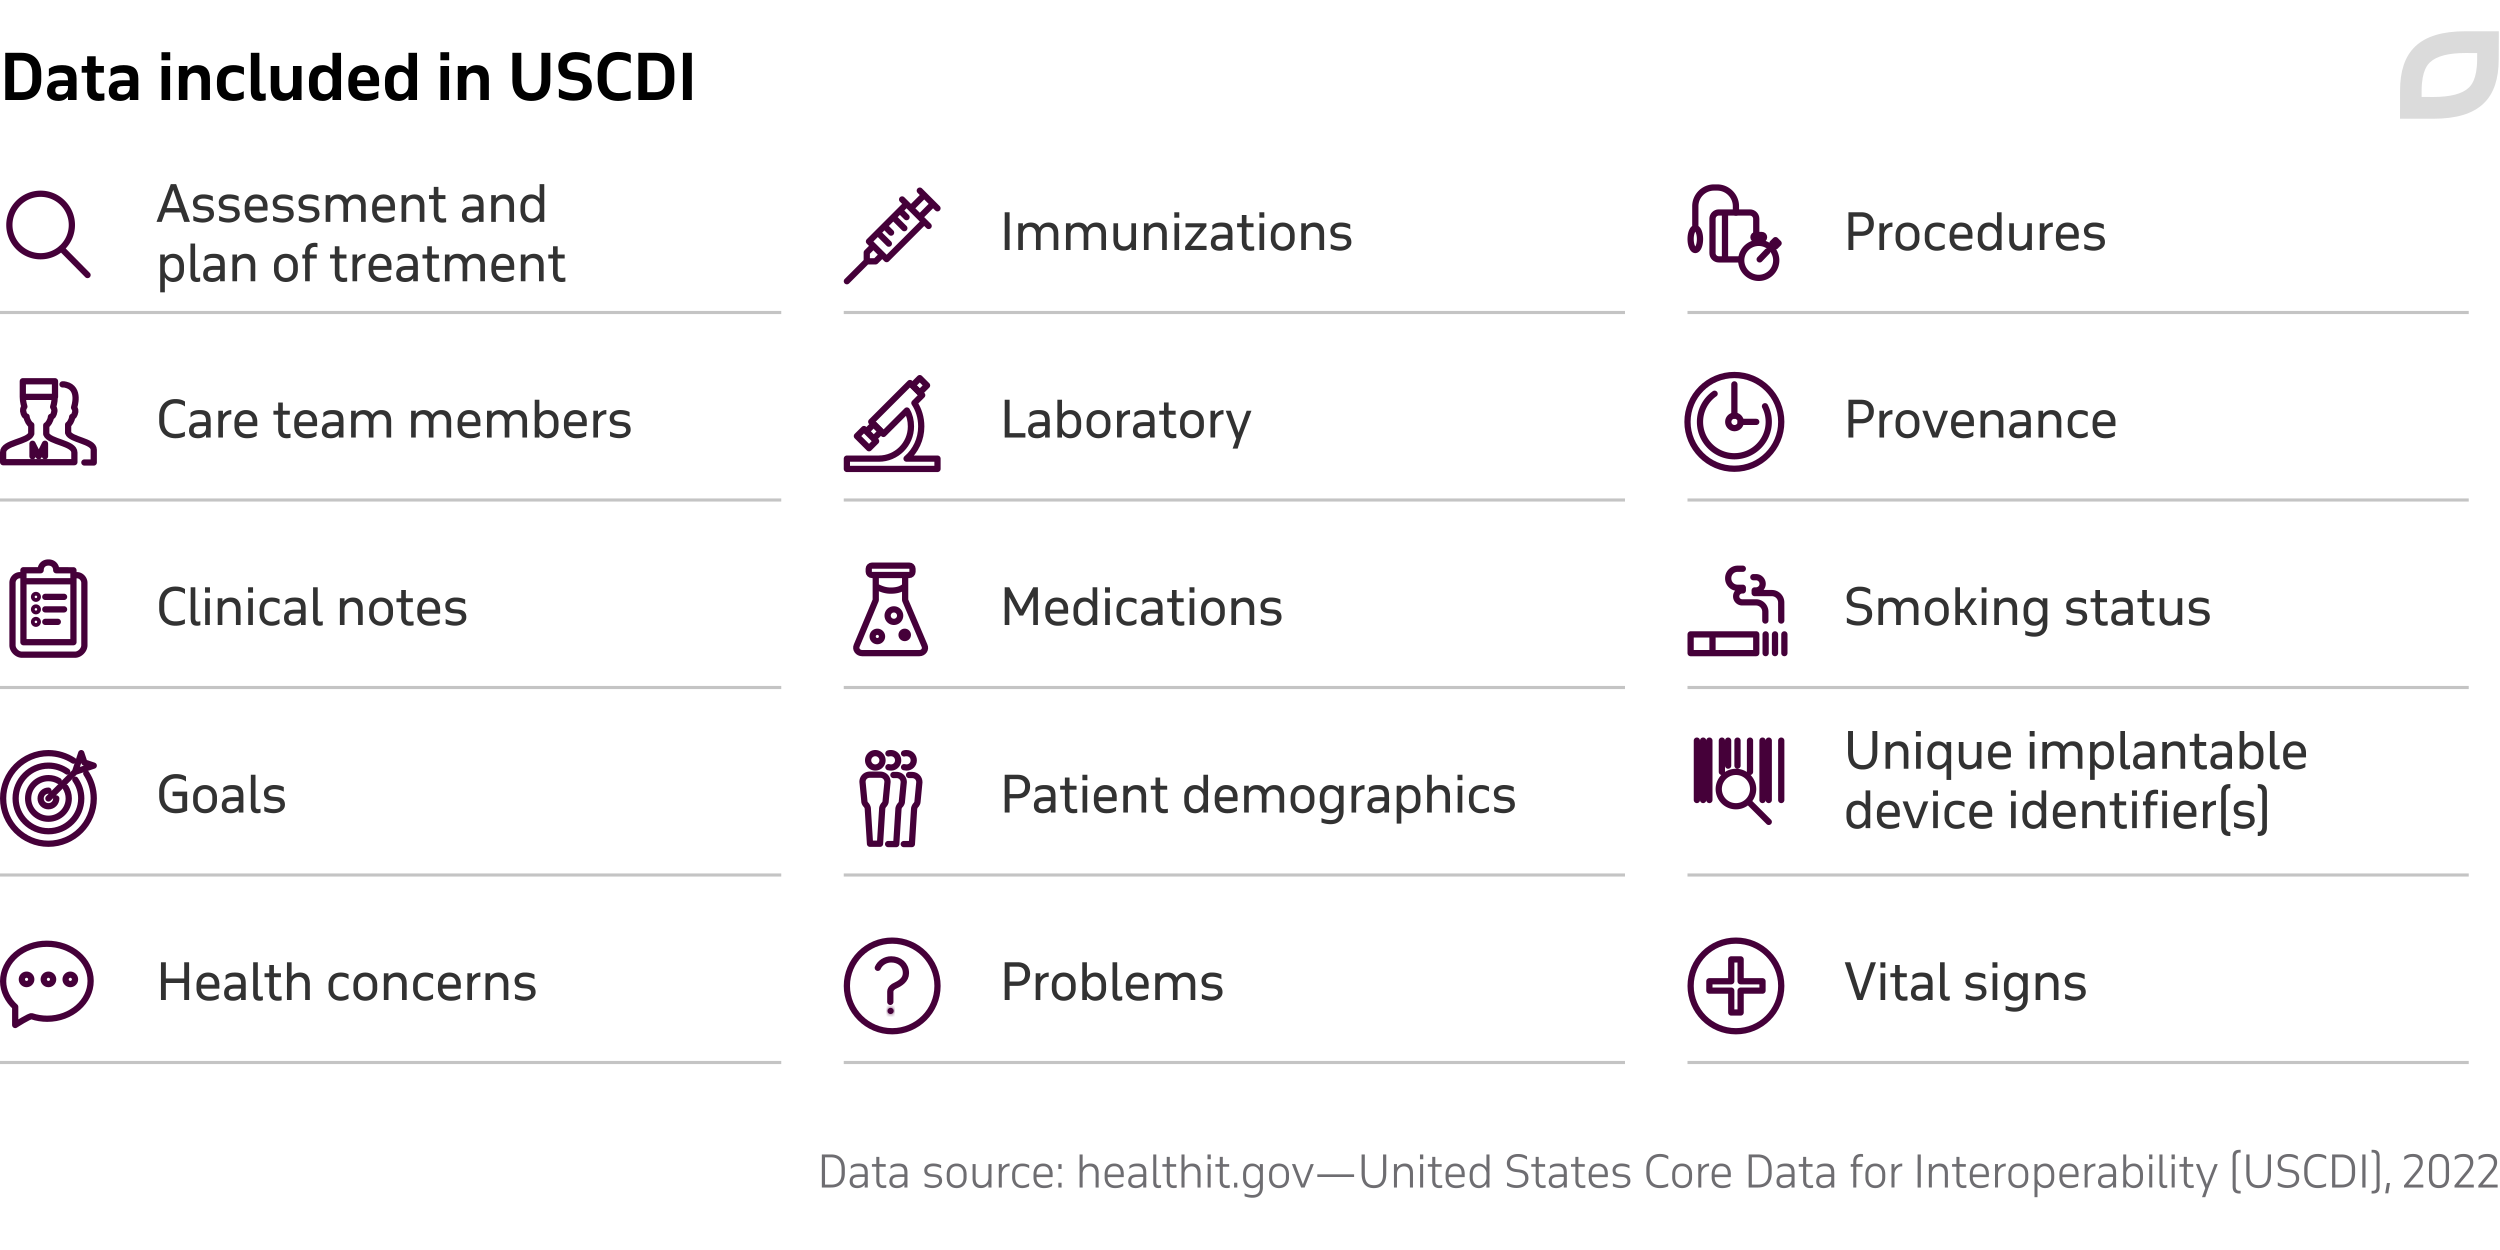 <svg width="800" height="400" viewBox="0 0 800 400" fill="none" xmlns="http://www.w3.org/2000/svg"><path d="M266.012 369.43h-3.024V380h3.024c2.59 0 4.34-1.414 4.34-4.592v-1.288c0-3.178-1.75-4.69-4.34-4.69zm0 .924c1.946 0 3.29 1.134 3.29 3.668v1.484c0 2.66-1.372 3.57-3.29 3.57h-2.002v-8.722h2.002zM277.68 380v-4.718c0-2.016-.686-2.954-2.856-2.954-1.288 0-1.96.294-2.548.77v.966c.742-.658 1.456-.868 2.394-.868 1.652 0 2.03.812 2.03 2.142v.448h-1.694c-2.072 0-3.108.686-3.108 2.282 0 1.33.826 2.128 2.408 2.128 1.036 0 1.89-.378 2.394-1.148V380h.98zm-3.248-.644c-.966 0-1.554-.462-1.554-1.33 0-.994.518-1.4 2.086-1.4h1.736v1.05c-.21 1.246-1.316 1.68-2.268 1.68zm4.582-6.006h1.4v4.382c0 1.526.658 2.45 2.24 2.45.42 0 .728-.056.952-.126v-.868c-.196.07-.588.126-.882.126-.994 0-1.33-.518-1.33-1.638v-4.326h2.03v-.84h-2.03v-2.31h-.98v2.31h-1.4v.84zm11.367 6.65v-4.718c0-2.016-.686-2.954-2.856-2.954-1.288 0-1.96.294-2.548.77v.966c.742-.658 1.456-.868 2.394-.868 1.652 0 2.03.812 2.03 2.142v.448h-1.694c-2.072 0-3.108.686-3.108 2.282 0 1.33.826 2.128 2.408 2.128 1.036 0 1.89-.378 2.394-1.148V380h.98zm-3.248-.644c-.966 0-1.554-.462-1.554-1.33 0-.994.518-1.4 2.086-1.4h1.736v1.05c-.21 1.246-1.316 1.68-2.268 1.68zm8.736.252c.644.35 1.708.574 2.534.574 1.456 0 3.066-.714 3.066-2.282 0-1.428-.896-2.002-2.254-2.1l-.84-.07c-.854-.07-1.652-.266-1.652-1.204 0-.854.742-1.316 1.96-1.316.686 0 1.624.168 2.464.644v-.98c-.602-.322-1.456-.56-2.562-.56-1.498 0-2.814.798-2.814 2.17 0 1.526 1.036 2.002 2.254 2.072l.742.056c1.134.07 1.736.518 1.736 1.33 0 .924-.826 1.386-2.072 1.386-.882 0-1.708-.266-2.562-.686v.966zm7.082-2.87c0 2.268 1.316 3.458 3.164 3.458s3.192-1.19 3.192-3.458v-.952c0-2.268-1.344-3.458-3.192-3.458s-3.164 1.19-3.164 3.458v.952zm.966-1.022c0-1.638.868-2.52 2.198-2.52s2.212.882 2.212 2.52v1.092c0 1.596-.84 2.506-2.212 2.506-1.344 0-2.198-.896-2.198-2.506v-1.092zm13.36-3.206h-.98v4.564c-.098 1.372-1.022 2.184-2.212 2.184-1.134 0-1.89-.56-1.89-2.17v-4.578h-.966v4.578c0 1.96.812 3.094 2.688 3.094 1.106 0 1.89-.504 2.38-1.288V380h.98v-7.49zm2.335 7.49h.966v-4.382c.112-1.33 1.05-2.366 2.226-2.366.084 0 .168 0 .252.014v-.938c-1.148 0-1.974.616-2.478 1.498v-1.316h-.966V380zm7.56-7.672c-2.24 0-3.29 1.47-3.29 3.472v.924c0 2.086 1.232 3.472 3.22 3.472.896 0 1.68-.252 2.212-.616v-.924c-.798.49-1.484.672-2.17.672-1.554 0-2.282-1.106-2.282-2.534v-1.064c0-1.862 1.022-2.534 2.31-2.534.672 0 1.428.14 2.156.658v-1.022c-.616-.336-1.358-.504-2.156-.504zm9.665 3.332c0-2.24-1.204-3.332-3.052-3.332-1.876 0-3.066 1.344-3.066 3.472v.924c0 2.184 1.232 3.472 3.318 3.472 1.022 0 1.806-.154 2.632-.658v-.882c-.938.588-1.694.672-2.534.672-1.666 0-2.45-1.092-2.45-2.534v-.112h5.152v-1.022zm-5.152.07c0-1.806.91-2.534 2.114-2.534 1.414 0 2.058.854 2.058 2.422v.224h-4.172v-.112zm6.982 4.27h1.036v-1.526h-1.036V380zm0-5.95h1.036v-1.526h-1.036v1.526zm6.798 5.95h.98v-4.564c.098-1.372 1.064-2.184 2.254-2.184 1.134 0 1.89.658 1.89 2.268V380h.98v-4.578c0-1.96-.77-3.094-2.646-3.094-1.134 0-1.974.518-2.478 1.344v-4.242h-.98V380zm14.135-4.34c0-2.24-1.204-3.332-3.052-3.332-1.876 0-3.066 1.344-3.066 3.472v.924c0 2.184 1.232 3.472 3.318 3.472 1.022 0 1.806-.154 2.632-.658v-.882c-.938.588-1.694.672-2.534.672-1.666 0-2.45-1.092-2.45-2.534v-.112h5.152v-1.022zm-5.152.07c0-1.806.91-2.534 2.114-2.534 1.414 0 2.058.854 2.058 2.422v.224h-4.172v-.112zm12.359 4.27v-4.718c0-2.016-.686-2.954-2.856-2.954-1.288 0-1.96.294-2.548.77v.966c.742-.658 1.456-.868 2.394-.868 1.652 0 2.03.812 2.03 2.142v.448h-1.694c-2.072 0-3.108.686-3.108 2.282 0 1.33.826 2.128 2.408 2.128 1.036 0 1.89-.378 2.394-1.148V380h.98zm-3.248-.644c-.966 0-1.554-.462-1.554-1.33 0-.994.518-1.4 2.086-1.4h1.736v1.05c-.21 1.246-1.316 1.68-2.268 1.68zm5.475-1.218c0 1.358.392 2.044 1.652 2.044.322 0 .672-.084.854-.168v-.854c-.154.07-.448.14-.742.14-.588 0-.784-.378-.784-1.218v-8.652h-.98v8.708zm2.921-4.788h1.4v4.382c0 1.526.658 2.45 2.24 2.45.42 0 .728-.056.952-.126v-.868c-.196.07-.588.126-.882.126-.994 0-1.33-.518-1.33-1.638v-4.326h2.03v-.84h-2.03v-2.31h-.98v2.31h-1.4v.84zm6.117 6.65h.98v-4.564c.098-1.372 1.064-2.184 2.254-2.184 1.134 0 1.89.658 1.89 2.268V380h.98v-4.578c0-1.96-.77-3.094-2.646-3.094-1.134 0-1.974.518-2.478 1.344v-4.242h-.98V380zm8.368 0h.966v-7.49h-.966V380zm-.042-9.044h1.05v-1.526h-1.05v1.526zm2.524 2.394h1.4v4.382c0 1.526.658 2.45 2.24 2.45.42 0 .728-.056.952-.126v-.868c-.196.07-.588.126-.882.126-.994 0-1.33-.518-1.33-1.638v-4.326h2.03v-.84h-2.03v-2.31h-.98v2.31h-1.4v.84zm5.977 6.65h1.036v-1.526h-1.036V380zm9.222-7.49h-.966v1.176c-.49-.798-1.302-1.358-2.436-1.358-1.946 0-2.94 1.47-2.94 3.486v.882c0 2.086.994 3.5 2.968 3.5 1.134 0 1.918-.644 2.408-1.47v1.204c0 1.512-.588 2.464-2.408 2.464-.686 0-1.624-.14-2.478-.518v.924c.7.28 1.568.476 2.464.476 2.282 0 3.388-1.316 3.388-3.29v-7.476zm-3.248.686c1.232 0 2.226 1.092 2.282 2.282v1.554c-.056 1.12-1.008 2.296-2.296 2.296-1.414 0-2.1-1.134-2.1-2.562v-1.022c0-1.792.952-2.548 2.114-2.548zm5.246 3.542c0 2.268 1.316 3.458 3.164 3.458s3.192-1.19 3.192-3.458v-.952c0-2.268-1.344-3.458-3.192-3.458s-3.164 1.19-3.164 3.458v.952zm.966-1.022c0-1.638.868-2.52 2.198-2.52s2.212.882 2.212 2.52v1.092c0 1.596-.84 2.506-2.212 2.506-1.344 0-2.198-.896-2.198-2.506v-1.092zm13.322-3.206h-1.008l-2.478 6.496-2.45-6.496h-1.064l2.94 7.49h1.134l2.926-7.49zm12.901 4.13v-.854h-11.774v.854h11.774zm9.268-7.21v6.16c0 2.422-.826 3.668-2.94 3.668-2.044 0-2.898-1.148-2.898-3.668v-6.16h-1.036v6.062c0 3.178 1.344 4.704 3.934 4.704s3.962-1.526 3.962-4.704v-6.062h-1.022zm3.487 10.57h.966v-4.564c.098-1.372 1.078-2.184 2.268-2.184 1.134 0 1.876.658 1.876 2.268V380h.98v-4.578c0-1.96-.756-3.094-2.632-3.094-1.148 0-1.988.532-2.492 1.358v-1.176h-.966V380zm8.367 0h.966v-7.49h-.966V380zm-.042-9.044h1.05v-1.526h-1.05v1.526zm2.524 2.394h1.4v4.382c0 1.526.658 2.45 2.24 2.45.42 0 .728-.056.952-.126v-.868c-.196.07-.588.126-.882.126-.994 0-1.33-.518-1.33-1.638v-4.326h2.03v-.84h-2.03v-2.31h-.98v2.31h-1.4v.84zm11.79 2.31c0-2.24-1.204-3.332-3.052-3.332-1.876 0-3.066 1.344-3.066 3.472v.924c0 2.184 1.232 3.472 3.318 3.472 1.022 0 1.806-.154 2.632-.658v-.882c-.938.588-1.694.672-2.534.672-1.666 0-2.45-1.092-2.45-2.534v-.112h5.152v-1.022zm-5.152.07c0-1.806.91-2.534 2.114-2.534 1.414 0 2.058.854 2.058 2.422v.224h-4.172v-.112zm12.106-2.044c-.49-.798-1.302-1.358-2.408-1.358-1.96 0-2.954 1.47-2.954 3.486v.882c0 2.086.994 3.5 2.968 3.5 1.12 0 1.904-.63 2.394-1.442V380h.98v-10.57h-.98v4.256zm-2.254-.49c1.162 0 2.114.98 2.254 2.1v1.652c0 1.148-.924 2.38-2.282 2.38-1.414 0-2.1-1.134-2.1-2.562v-1.022c0-1.792.952-2.548 2.128-2.548zm8.83 6.188c1.022.546 1.918.77 3.066.77 2.226 0 3.794-1.12 3.794-3.122 0-1.89-1.204-2.604-2.954-2.814l-.7-.084c-1.582-.196-2.212-.616-2.212-1.862 0-1.232.798-2.1 2.52-2.1 1.078 0 1.988.336 2.898.966v-1.064c-.756-.518-1.652-.798-2.926-.798-2.016 0-3.528 1.12-3.528 2.982 0 1.694 1.12 2.576 2.8 2.772l.7.084c1.694.196 2.352.7 2.352 1.988 0 1.274-.938 2.156-2.66 2.156-1.162 0-2.156-.336-3.15-.938v1.064zm7.78-6.034h1.4v4.382c0 1.526.658 2.45 2.24 2.45.42 0 .728-.056.952-.126v-.868c-.196.07-.588.126-.882.126-.994 0-1.33-.518-1.33-1.638v-4.326h2.03v-.84h-2.03v-2.31h-.98v2.31h-1.4v.84zm11.367 6.65v-4.718c0-2.016-.686-2.954-2.856-2.954-1.288 0-1.96.294-2.548.77v.966c.742-.658 1.456-.868 2.394-.868 1.652 0 2.03.812 2.03 2.142v.448h-1.694c-2.072 0-3.108.686-3.108 2.282 0 1.33.826 2.128 2.408 2.128 1.036 0 1.89-.378 2.394-1.148V380h.98zm-3.248-.644c-.966 0-1.554-.462-1.554-1.33 0-.994.518-1.4 2.086-1.4h1.736v1.05c-.21 1.246-1.316 1.68-2.268 1.68zm4.582-6.006h1.4v4.382c0 1.526.658 2.45 2.24 2.45.42 0 .728-.056.952-.126v-.868c-.196.07-.588.126-.882.126-.994 0-1.33-.518-1.33-1.638v-4.326h2.03v-.84h-2.03v-2.31h-.98v2.31h-1.4v.84zm11.79 2.31c0-2.24-1.204-3.332-3.052-3.332-1.876 0-3.066 1.344-3.066 3.472v.924c0 2.184 1.232 3.472 3.318 3.472 1.022 0 1.806-.154 2.632-.658v-.882c-.938.588-1.694.672-2.534.672-1.666 0-2.45-1.092-2.45-2.534v-.112h5.152v-1.022zm-5.152.07c0-1.806.91-2.534 2.114-2.534 1.414 0 2.058.854 2.058 2.422v.224h-4.172v-.112zm6.772 3.878c.644.35 1.708.574 2.534.574 1.456 0 3.066-.714 3.066-2.282 0-1.428-.896-2.002-2.254-2.1l-.84-.07c-.854-.07-1.652-.266-1.652-1.204 0-.854.742-1.316 1.96-1.316.686 0 1.624.168 2.464.644v-.98c-.602-.322-1.456-.56-2.562-.56-1.498 0-2.814.798-2.814 2.17 0 1.526 1.036 2.002 2.254 2.072l.742.056c1.134.07 1.736.518 1.736 1.33 0 .924-.826 1.386-2.072 1.386-.882 0-1.708-.266-2.562-.686v.966zm17.721-9.646c-.56-.364-1.344-.7-2.688-.7-2.604 0-4.34 1.68-4.34 4.858v1.288c0 3.178 1.708 4.788 4.34 4.788 1.078 0 1.918-.21 2.66-.602v-.952c-.812.462-1.736.616-2.674.616-2.058 0-3.262-1.218-3.262-3.752v-1.484c0-2.59 1.344-3.836 3.29-3.836 1.176 0 2.044.35 2.674.826v-1.05zm1.255 6.776c0 2.268 1.316 3.458 3.164 3.458s3.192-1.19 3.192-3.458v-.952c0-2.268-1.344-3.458-3.192-3.458s-3.164 1.19-3.164 3.458v.952zm.966-1.022c0-1.638.868-2.52 2.198-2.52s2.212.882 2.212 2.52v1.092c0 1.596-.84 2.506-2.212 2.506-1.344 0-2.198-.896-2.198-2.506v-1.092zm7.382 4.284h.966v-4.382c.112-1.33 1.05-2.366 2.226-2.366.084 0 .168 0 .252.014v-.938c-1.148 0-1.974.616-2.478 1.498v-1.316h-.966V380zm10.403-4.34c0-2.24-1.204-3.332-3.052-3.332-1.876 0-3.066 1.344-3.066 3.472v.924c0 2.184 1.232 3.472 3.318 3.472 1.022 0 1.806-.154 2.632-.658v-.882c-.938.588-1.694.672-2.534.672-1.666 0-2.45-1.092-2.45-2.534v-.112h5.152v-1.022zm-5.152.07c0-1.806.91-2.534 2.114-2.534 1.414 0 2.058.854 2.058 2.422v.224h-4.172v-.112zm13.898-6.3h-3.024V380h3.024c2.59 0 4.34-1.414 4.34-4.592v-1.288c0-3.178-1.75-4.69-4.34-4.69zm0 .924c1.946 0 3.29 1.134 3.29 3.668v1.484c0 2.66-1.372 3.57-3.29 3.57h-2.002v-8.722h2.002zM574.264 380v-4.718c0-2.016-.686-2.954-2.856-2.954-1.288 0-1.96.294-2.548.77v.966c.742-.658 1.456-.868 2.394-.868 1.652 0 2.03.812 2.03 2.142v.448h-1.694c-2.072 0-3.108.686-3.108 2.282 0 1.33.826 2.128 2.408 2.128 1.036 0 1.89-.378 2.394-1.148V380h.98zm-3.248-.644c-.966 0-1.554-.462-1.554-1.33 0-.994.518-1.4 2.086-1.4h1.736v1.05c-.21 1.246-1.316 1.68-2.268 1.68zm4.582-6.006h1.4v4.382c0 1.526.658 2.45 2.24 2.45.42 0 .728-.056.952-.126v-.868c-.196.07-.588.126-.882.126-.994 0-1.33-.518-1.33-1.638v-4.326h2.03v-.84h-2.03v-2.31h-.98v2.31h-1.4v.84zm11.367 6.65v-4.718c0-2.016-.686-2.954-2.856-2.954-1.288 0-1.96.294-2.548.77v.966c.742-.658 1.456-.868 2.394-.868 1.652 0 2.03.812 2.03 2.142v.448h-1.694c-2.072 0-3.108.686-3.108 2.282 0 1.33.826 2.128 2.408 2.128 1.036 0 1.89-.378 2.394-1.148V380h.98zm-3.248-.644c-.966 0-1.554-.462-1.554-1.33 0-.994.518-1.4 2.086-1.4h1.736v1.05c-.21 1.246-1.316 1.68-2.268 1.68zm8.512-6.006h.812V380h.98v-6.65h1.96v-.84h-1.96v-.7c0-1.12.518-1.68 1.456-1.68.308 0 .546.056.7.126v-.896a2.132 2.132 0 00-.7-.098c-1.652 0-2.436.966-2.436 2.52v.728h-.812v.84zm4.695 3.388c0 2.268 1.316 3.458 3.164 3.458s3.192-1.19 3.192-3.458v-.952c0-2.268-1.344-3.458-3.192-3.458s-3.164 1.19-3.164 3.458v.952zm.966-1.022c0-1.638.868-2.52 2.198-2.52s2.212.882 2.212 2.52v1.092c0 1.596-.84 2.506-2.212 2.506-1.344 0-2.198-.896-2.198-2.506v-1.092zm7.382 4.284h.966v-4.382c.112-1.33 1.05-2.366 2.226-2.366.084 0 .168 0 .252.014v-.938c-1.148 0-1.974.616-2.478 1.498v-1.316h-.966V380zm9.38-10.57h-1.022V380h1.022v-10.57zm2.583 10.57h.966v-4.564c.098-1.372 1.078-2.184 2.268-2.184 1.134 0 1.876.658 1.876 2.268V380h.98v-4.578c0-1.96-.756-3.094-2.632-3.094-1.148 0-1.988.532-2.492 1.358v-1.176h-.966V380zm7.417-6.65h1.4v4.382c0 1.526.658 2.45 2.24 2.45.42 0 .728-.056.952-.126v-.868c-.196.07-.588.126-.882.126-.994 0-1.33-.518-1.33-1.638v-4.326h2.03v-.84h-2.03v-2.31h-.98v2.31h-1.4v.84zm11.79 2.31c0-2.24-1.204-3.332-3.052-3.332-1.876 0-3.066 1.344-3.066 3.472v.924c0 2.184 1.232 3.472 3.318 3.472 1.022 0 1.806-.154 2.632-.658v-.882c-.938.588-1.694.672-2.534.672-1.666 0-2.45-1.092-2.45-2.534v-.112h5.152v-1.022zm-5.152.07c0-1.806.91-2.534 2.114-2.534 1.414 0 2.058.854 2.058 2.422v.224h-4.172v-.112zm7.109 4.27h.966v-4.382c.112-1.33 1.05-2.366 2.226-2.366.084 0 .168 0 .252.014v-.938c-1.148 0-1.974.616-2.478 1.498v-1.316h-.966V380zm4.284-3.262c0 2.268 1.316 3.458 3.164 3.458s3.192-1.19 3.192-3.458v-.952c0-2.268-1.344-3.458-3.192-3.458s-3.164 1.19-3.164 3.458v.952zm.966-1.022c0-1.638.868-2.52 2.198-2.52s2.212.882 2.212 2.52v1.092c0 1.596-.84 2.506-2.212 2.506-1.344 0-2.198-.896-2.198-2.506v-1.092zm7.382 7.392h.966v-4.354c.49.826 1.274 1.442 2.422 1.442 1.946 0 2.94-1.372 2.94-3.5v-.882c0-1.974-.966-3.486-2.954-3.486-1.106 0-1.932.56-2.408 1.33v-1.148h-.966v10.598zm3.234-9.912c1.428 0 2.128 1.12 2.128 2.548v1.022c0 1.792-.938 2.562-2.1 2.562-1.344 0-2.296-1.246-2.296-2.38v-1.652c.126-1.12 1.092-2.1 2.268-2.1zm10.861 2.464c0-2.24-1.204-3.332-3.052-3.332-1.876 0-3.066 1.344-3.066 3.472v.924c0 2.184 1.232 3.472 3.318 3.472 1.022 0 1.806-.154 2.632-.658v-.882c-.938.588-1.694.672-2.534.672-1.666 0-2.45-1.092-2.45-2.534v-.112h5.152v-1.022zm-5.152.07c0-1.806.91-2.534 2.114-2.534 1.414 0 2.058.854 2.058 2.422v.224h-4.172v-.112zm7.108 4.27h.966v-4.382c.112-1.33 1.05-2.366 2.226-2.366.084 0 .168 0 .252.014v-.938c-1.148 0-1.974.616-2.478 1.498v-1.316h-.966V380zm10.063 0v-4.718c0-2.016-.686-2.954-2.856-2.954-1.288 0-1.96.294-2.548.77v.966c.742-.658 1.456-.868 2.394-.868 1.652 0 2.03.812 2.03 2.142v.448h-1.694c-2.072 0-3.108.686-3.108 2.282 0 1.33.826 2.128 2.408 2.128 1.036 0 1.89-.378 2.394-1.148V380h.98zm-3.248-.644c-.966 0-1.554-.462-1.554-1.33 0-.994.518-1.4 2.086-1.4h1.736v1.05c-.21 1.246-1.316 1.68-2.268 1.68zm5.531.644h.966v-1.246c.49.826 1.274 1.442 2.422 1.442 1.946 0 2.94-1.372 2.94-3.5v-.882c0-1.974-.966-3.486-2.954-3.486-1.106 0-1.932.56-2.408 1.33v-4.228h-.966V380zm3.234-6.804c1.428 0 2.128 1.12 2.128 2.548v1.022c0 1.792-.938 2.562-2.1 2.562-1.344 0-2.296-1.246-2.296-2.38v-1.652c.126-1.12 1.092-2.1 2.268-2.1zm5.092 6.804h.966v-7.49h-.966V380zm-.042-9.044h1.05v-1.526h-1.05v1.526zm3.308 7.182c0 1.358.392 2.044 1.652 2.044.322 0 .672-.084.854-.168v-.854c-.154.07-.448.14-.742.14-.588 0-.784-.378-.784-1.218v-8.652h-.98v8.708zm3.912 1.862h.966v-7.49h-.966V380zm-.042-9.044h1.05v-1.526h-1.05v1.526zm2.524 2.394h1.4v4.382c0 1.526.658 2.45 2.24 2.45.42 0 .728-.056.952-.126v-.868c-.196.07-.588.126-.882.126-.994 0-1.33-.518-1.33-1.638v-4.326h2.03v-.84h-2.03v-2.31h-.98v2.31h-1.4v.84zm8.273 9.758l1.05-3.108h.014l2.926-7.49h-1.008l-2.478 6.496-2.436-6.496h-1.064l2.996 7.686-1.05 2.912h1.05zm9.736-12.838c0-.84.266-1.442 1.26-1.442h.322v-.882h-.406c-1.596 0-2.156.812-2.156 2.282v9.45c0 1.456.56 2.254 2.156 2.254h.406v-.868h-.322c-.994 0-1.26-.602-1.26-1.442v-9.352zm10.27-.84v6.16c0 2.422-.826 3.668-2.94 3.668-2.044 0-2.898-1.148-2.898-3.668v-6.16h-1.036v6.062c0 3.178 1.344 4.704 3.934 4.704s3.962-1.526 3.962-4.704v-6.062h-1.022zm3.193 9.954c1.022.546 1.918.77 3.066.77 2.226 0 3.794-1.12 3.794-3.122 0-1.89-1.204-2.604-2.954-2.814l-.7-.084c-1.582-.196-2.212-.616-2.212-1.862 0-1.232.798-2.1 2.52-2.1 1.078 0 1.988.336 2.898.966v-1.064c-.756-.518-1.652-.798-2.926-.798-2.016 0-3.528 1.12-3.528 2.982 0 1.694 1.12 2.576 2.8 2.772l.7.084c1.694.196 2.352.7 2.352 1.988 0 1.274-.938 2.156-2.66 2.156-1.162 0-2.156-.336-3.15-.938v1.064zm15.491-9.422c-.56-.364-1.344-.7-2.688-.7-2.604 0-4.34 1.68-4.34 4.858v1.288c0 3.178 1.708 4.788 4.34 4.788 1.078 0 1.918-.21 2.66-.602v-.952c-.812.462-1.736.616-2.674.616-2.058 0-3.262-1.218-3.262-3.752v-1.484c0-2.59 1.344-3.836 3.29-3.836 1.176 0 2.044.35 2.674.826v-1.05zm4.922-.532h-3.024V380h3.024c2.59 0 4.34-1.414 4.34-4.592v-1.288c0-3.178-1.75-4.69-4.34-4.69zm0 .924c1.946 0 3.29 1.134 3.29 3.668v1.484c0 2.66-1.372 3.57-3.29 3.57h-2.002v-8.722h2.002zm7.664-.924h-1.022V380h1.022v-10.57zm4.514.798c0-1.47-.56-2.282-2.156-2.282h-.406v.882h.308c1.008 0 1.274.602 1.274 1.442v9.352c0 .84-.266 1.442-1.274 1.442h-.308v.868h.406c1.596 0 2.156-.798 2.156-2.254v-9.45zm1.787 11.634h.98l.546-3.29h-.98l-.546 3.29zm8.79-11.662c1.386 0 2.198.644 2.198 1.96 0 .882-.504 1.75-1.232 2.632l-3.738 4.522V380h6.174v-.924h-4.802l3.024-3.626c.91-1.092 1.61-2.156 1.61-3.43 0-1.792-1.092-2.758-3.108-2.758-1.204 0-2.058.266-2.814.882v1.064c1.022-.77 1.736-1.008 2.688-1.008zm5.221 6.44c0 2.198.952 3.556 3.192 3.556s3.22-1.498 3.22-3.556v-3.752c0-2.212-.98-3.626-3.22-3.626s-3.192 1.428-3.192 3.626v3.752zm1.022-3.85c0-1.764.7-2.59 2.17-2.59 1.484 0 2.184.84 2.184 2.59v3.948c0 1.596-.686 2.52-2.184 2.52-1.568 0-2.17-.98-2.17-2.52v-3.948zm9.917-2.59c1.386 0 2.198.644 2.198 1.96 0 .882-.504 1.75-1.232 2.632l-3.738 4.522V380h6.174v-.924h-4.802l3.024-3.626c.91-1.092 1.61-2.156 1.61-3.43 0-1.792-1.092-2.758-3.108-2.758-1.204 0-2.058.266-2.814.882v1.064c1.022-.77 1.736-1.008 2.688-1.008zm7.629 0c1.386 0 2.198.644 2.198 1.96 0 .882-.504 1.75-1.232 2.632l-3.738 4.522V380h6.174v-.924h-4.802l3.024-3.626c.91-1.092 1.61-2.156 1.61-3.43 0-1.792-1.092-2.758-3.108-2.758-1.204 0-2.058.266-2.814.882v1.064c1.022-.77 1.736-1.008 2.688-1.008z" fill="#6E6D71"/><path d="M50.08 71h1.664l1.088-3.008h5.088L58.944 71h1.84l-4.416-12.08h-1.712L50.08 71zm5.36-10.256l2 5.84h-4.112l2.112-5.84zm6.425 9.824c.736.4 2.048.656 2.976.656 1.649 0 3.633-.8 3.633-2.704 0-1.76-1.105-2.352-2.544-2.464l-.96-.08c-.849-.064-1.792-.224-1.792-1.152 0-.864.736-1.28 1.984-1.28.816 0 1.983.256 2.944.8v-1.488c-.736-.4-1.792-.656-3.105-.656-1.68 0-3.248.912-3.248 2.544 0 1.888 1.28 2.416 2.624 2.496l.849.064c1.04.048 1.791.4 1.791 1.312 0 .928-.864 1.312-2.111 1.312-1.12 0-2.065-.352-3.04-.832v1.472zm8.25 0c.737.4 2.049.656 2.977.656 1.648 0 3.632-.8 3.632-2.704 0-1.76-1.105-2.352-2.544-2.464l-.96-.08c-.849-.064-1.793-.224-1.793-1.152 0-.864.736-1.28 1.984-1.28.817 0 1.984.256 2.945.8v-1.488c-.736-.4-1.792-.656-3.105-.656-1.68 0-3.248.912-3.248 2.544 0 1.888 1.28 2.416 2.624 2.496l.849.064c1.04.048 1.791.4 1.791 1.312 0 .928-.864 1.312-2.111 1.312-1.12 0-2.065-.352-3.04-.832v1.472zm15.499-4.528c0-2.592-1.553-3.824-3.665-3.824-2.111 0-3.647 1.552-3.647 3.984v1.056c0 2.592 1.695 3.984 3.967 3.984 1.344 0 2.192-.208 3.136-.752V69.16c-1.103.672-1.904.768-2.992.768-1.52 0-2.608-.928-2.623-2.56h5.823V66.04zm-3.665-2.512c1.377 0 2.177.8 2.177 2.432v.144h-4.337c0-1.616.784-2.576 2.16-2.576zm5.432 7.04c.736.4 2.048.656 2.976.656 1.648 0 3.632-.8 3.632-2.704 0-1.76-1.104-2.352-2.544-2.464l-.96-.08c-.848-.064-1.792-.224-1.792-1.152 0-.864.736-1.28 1.984-1.28.816 0 1.984.256 2.944.8v-1.488c-.736-.4-1.792-.656-3.104-.656-1.68 0-3.248.912-3.248 2.544 0 1.888 1.28 2.416 2.624 2.496l.848.064c1.04.048 1.792.4 1.792 1.312 0 .928-.864 1.312-2.112 1.312-1.12 0-2.064-.352-3.04-.832v1.472zm8.25 0c.736.4 2.048.656 2.976.656 1.648 0 3.632-.8 3.632-2.704 0-1.76-1.104-2.352-2.544-2.464l-.96-.08c-.848-.064-1.792-.224-1.792-1.152 0-.864.736-1.28 1.984-1.28.816 0 1.984.256 2.944.8v-1.488c-.736-.4-1.792-.656-3.104-.656-1.68 0-3.248.912-3.248 2.544 0 1.888 1.28 2.416 2.624 2.496l.848.064c1.04.048 1.792.4 1.792 1.312 0 .928-.864 1.312-2.112 1.312-1.12 0-2.064-.352-3.04-.832v1.472zm8.586.432h1.488v-5.12c.048-1.456.992-2.272 2.16-2.272 1.04 0 2.016.656 2.016 2.288V71h1.488v-5.008c0-1.536.96-2.384 2.16-2.384 1.04 0 2.016.656 2.016 2.288V71h1.488v-5.216c0-2.24-.976-3.568-3.136-3.568-1.344 0-2.304.64-2.88 1.6-.464-1.024-1.376-1.6-2.784-1.6-1.168 0-1.984.48-2.528 1.232V62.44h-1.488V71zm22.178-4.96c0-2.592-1.552-3.824-3.664-3.824s-3.648 1.552-3.648 3.984v1.056c0 2.592 1.696 3.984 3.968 3.984 1.344 0 2.192-.208 3.136-.752V69.16c-1.104.672-1.904.768-2.992.768-1.52 0-2.608-.928-2.624-2.56h5.824V66.04zm-3.664-2.512c1.376 0 2.176.8 2.176 2.432v.144h-4.336c0-1.616.784-2.576 2.16-2.576zM128.498 71h1.488v-5.12c.048-1.456 1.152-2.272 2.32-2.272 1.04 0 2.016.656 2.016 2.288V71h1.488v-5.216c0-2.24-.976-3.568-3.136-3.568-1.2 0-2.096.496-2.688 1.296V62.44h-1.488V71zm8.792-7.296h1.52V68.2c0 1.856.768 3.04 2.736 3.04.512 0 .944-.08 1.216-.16v-1.296c-.24.08-.784.128-1.104.128-1.056 0-1.36-.528-1.36-1.808v-4.4h2.24V62.44h-2.24V59.8h-1.488v2.64h-1.52v1.264zM154.741 71v-5.28c0-2.448-.784-3.504-3.456-3.504-1.6 0-2.304.352-2.976.896v1.456c.848-.768 1.584-1.04 2.704-1.04 1.904 0 2.24.848 2.24 2.272v.288h-1.76c-2.432 0-3.664.768-3.664 2.688 0 1.552.896 2.464 2.864 2.464 1.12 0 2-.384 2.56-1.168V71h1.488zm-1.488-3.184c0 1.648-1.312 2.16-2.384 2.16-1.04 0-1.552-.416-1.552-1.248 0-1.088.512-1.376 2.096-1.376h1.84v.464zM157.186 71h1.488v-5.12c.048-1.456 1.152-2.272 2.32-2.272 1.04 0 2.016.656 2.016 2.288V71h1.488v-5.216c0-2.24-.976-3.568-3.136-3.568-1.2 0-2.096.496-2.688 1.296V62.44h-1.488V71zm15.494-7.44c-.576-.8-1.44-1.344-2.64-1.344-2.32 0-3.488 1.728-3.488 3.984v1.056c0 2.432 1.2 3.984 3.488 3.984 1.232 0 2.064-.64 2.64-1.504V71h1.488V58.92h-1.488v4.64zm-2.4-.032c1.152 0 2.24 1.008 2.4 2.272v1.632c-.048 1.248-1.104 2.496-2.432 2.496-1.376 0-2.209-.96-2.209-2.592V66.12c0-1.632.865-2.592 2.241-2.592zM51.264 93.552h1.488v-4.816c.56.864 1.408 1.504 2.64 1.504 2.288 0 3.488-1.552 3.488-3.984V85.2c0-2.256-1.168-3.984-3.488-3.984-1.2 0-2.08.544-2.64 1.344v-1.12h-1.488v12.112zm3.888-11.024c1.376 0 2.24.96 2.24 2.592v1.216c0 1.632-.832 2.592-2.208 2.592-1.36 0-2.432-1.312-2.432-2.592V84.8c.16-1.264 1.248-2.272 2.4-2.272zm5.798 5.152c0 1.68.4 2.56 2.128 2.56.384 0 .768-.096.976-.192v-1.28c-.176.08-.448.144-.8.144-.656 0-.816-.368-.816-1.328V77.92H60.95v9.76zM71.928 90v-5.28c0-2.448-.784-3.504-3.456-3.504-1.6 0-2.304.352-2.976.896v1.456c.848-.768 1.584-1.04 2.704-1.04 1.904 0 2.24.848 2.24 2.272v.288h-1.76c-2.432 0-3.664.768-3.664 2.688 0 1.552.896 2.464 2.864 2.464 1.12 0 2-.384 2.56-1.168V90h1.488zm-1.488-3.184c0 1.648-1.312 2.16-2.384 2.16-1.04 0-1.552-.416-1.552-1.248 0-1.088.512-1.376 2.096-1.376h1.84v.464zM74.373 90h1.488v-5.12c.048-1.456 1.152-2.272 2.32-2.272 1.04 0 2.016.656 2.016 2.288V90h1.488v-5.216c0-2.24-.976-3.568-3.136-3.568-1.2 0-2.096.496-2.688 1.296V81.44h-1.488V90zm13.303-3.744c0 2.592 1.697 3.984 3.808 3.984 2.113 0 3.825-1.392 3.825-3.984V85.2c0-2.592-1.712-3.984-3.825-3.984-2.111 0-3.807 1.392-3.807 3.984v1.056zm1.489-1.136c0-1.632.944-2.592 2.32-2.592s2.335.96 2.335 2.592v1.216c0 1.632-.96 2.592-2.335 2.592-1.376 0-2.32-.96-2.32-2.592V85.12zm7.586-2.416h.88V90h1.488v-7.296h2.24V81.44h-2.24v-.608c0-1.28.624-1.808 1.664-1.808.352 0 .624.064.8.144v-1.36a2.437 2.437 0 00-.8-.112c-2.096 0-3.152 1.152-3.152 3.04v.704h-.88v1.264zm8.867 0h1.52V87.2c0 1.856.768 3.04 2.736 3.04.512 0 .944-.08 1.216-.16v-1.296c-.24.08-.784.128-1.104.128-1.056 0-1.36-.528-1.36-1.808v-4.4h2.24V81.44h-2.24V78.8h-1.488v2.64h-1.52v1.264zM112.795 90h1.488v-4.8c.048-1.472 1.152-2.592 2.32-2.592.128 0 .24.016.352.032v-1.424c-1.2 0-2.08.624-2.672 1.504v-1.28h-1.488V90zm12.475-4.96c0-2.592-1.552-3.824-3.664-3.824s-3.648 1.552-3.648 3.984v1.056c0 2.592 1.696 3.984 3.968 3.984 1.344 0 2.192-.208 3.136-.752V88.16c-1.104.672-1.904.768-2.992.768-1.52 0-2.608-.928-2.624-2.56h5.824V85.04zm-3.664-2.512c1.376 0 2.176.8 2.176 2.432v.144h-4.336c0-1.616.784-2.576 2.16-2.576zM133.709 90v-5.28c0-2.448-.784-3.504-3.456-3.504-1.6 0-2.304.352-2.976.896v1.456c.848-.768 1.584-1.04 2.704-1.04 1.904 0 2.24.848 2.24 2.272v.288h-1.76c-2.432 0-3.664.768-3.664 2.688 0 1.552.896 2.464 2.864 2.464 1.12 0 2-.384 2.56-1.168V90h1.488zm-1.488-3.184c0 1.648-1.312 2.16-2.384 2.16-1.04 0-1.552-.416-1.552-1.248 0-1.088.512-1.376 2.096-1.376h1.84v.464zm2.976-4.112h1.52V87.2c0 1.856.768 3.04 2.736 3.04.512 0 .944-.08 1.216-.16v-1.296c-.24.08-.784.128-1.104.128-1.056 0-1.36-.528-1.36-1.808v-4.4h2.24V81.44h-2.24V78.8h-1.488v2.64h-1.52v1.264zM142.373 90h1.488v-5.12c.048-1.456.992-2.272 2.16-2.272 1.04 0 2.016.656 2.016 2.288V90h1.488v-5.008c0-1.536.96-2.384 2.16-2.384 1.04 0 2.016.656 2.016 2.288V90h1.488v-5.216c0-2.24-.976-3.568-3.136-3.568-1.344 0-2.304.64-2.88 1.6-.464-1.024-1.376-1.6-2.784-1.6-1.168 0-1.984.48-2.528 1.232V81.44h-1.488V90zm22.178-4.96c0-2.592-1.552-3.824-3.664-3.824s-3.648 1.552-3.648 3.984v1.056c0 2.592 1.696 3.984 3.968 3.984 1.344 0 2.192-.208 3.136-.752V88.16c-1.104.672-1.904.768-2.992.768-1.52 0-2.608-.928-2.624-2.56h5.824V85.04zm-3.664-2.512c1.376 0 2.176.8 2.176 2.432v.144h-4.336c0-1.616.784-2.576 2.16-2.576zM166.655 90h1.488v-5.12c.048-1.456 1.152-2.272 2.32-2.272 1.04 0 2.016.656 2.016 2.288V90h1.488v-5.216c0-2.24-.976-3.568-3.136-3.568-1.2 0-2.096.496-2.688 1.296V81.44h-1.488V90zm8.792-7.296h1.52V87.2c0 1.856.768 3.04 2.736 3.04.512 0 .944-.08 1.216-.16v-1.296c-.24.08-.784.128-1.104.128-1.056 0-1.36-.528-1.36-1.808v-4.4h2.24V81.44h-2.24V78.8h-1.488v2.64h-1.52v1.264zM59.2 128.496c-.656-.416-1.504-.8-3.104-.8-2.96 0-5.152 1.952-5.152 5.584v1.472c0 3.632 2.192 5.488 5.152 5.488 1.296 0 2.24-.24 3.072-.672v-1.44c-.912.528-1.952.704-3.072.704-2.08 0-3.536-1.2-3.536-3.968v-1.696c0-2.768 1.616-4.064 3.536-4.064 1.376 0 2.4.416 3.104.992v-1.6zM67.412 140v-5.28c0-2.448-.784-3.504-3.456-3.504-1.6 0-2.303.352-2.976.896v1.456c.849-.768 1.585-1.04 2.705-1.04 1.903 0 2.24.848 2.24 2.272v.288h-1.76c-2.433 0-3.665.768-3.665 2.688 0 1.552.897 2.464 2.864 2.464 1.12 0 2-.384 2.56-1.168V140h1.488zm-1.488-3.184c0 1.648-1.312 2.16-2.384 2.16-1.04 0-1.551-.416-1.551-1.248 0-1.088.512-1.376 2.096-1.376h1.84v.464zM69.858 140h1.488v-4.8c.048-1.472 1.152-2.592 2.32-2.592.128 0 .24.016.352.032v-1.424c-1.2 0-2.08.624-2.672 1.504v-1.28h-1.488V140zm12.474-4.96c0-2.592-1.552-3.824-3.664-3.824s-3.648 1.552-3.648 3.984v1.056c0 2.592 1.696 3.984 3.968 3.984 1.344 0 2.192-.208 3.136-.752v-1.328c-1.104.672-1.904.768-2.992.768-1.52 0-2.608-.928-2.624-2.56h5.824v-1.328zm-3.664-2.512c1.376 0 2.176.8 2.176 2.432v.144h-4.336c0-1.616.784-2.576 2.16-2.576zm8.825.176h1.52v4.496c0 1.856.768 3.04 2.736 3.04.512 0 .944-.08 1.216-.16v-1.296c-.24.08-.784.128-1.104.128-1.056 0-1.36-.528-1.36-1.808v-4.4h2.24v-1.264h-2.24v-2.64h-1.488v2.64h-1.52v1.264zm13.98 2.336c0-2.592-1.552-3.824-3.664-3.824s-3.648 1.552-3.648 3.984v1.056c0 2.592 1.696 3.984 3.968 3.984 1.344 0 2.192-.208 3.136-.752v-1.328c-1.104.672-1.904.768-2.992.768-1.52 0-2.608-.928-2.624-2.56h5.824v-1.328zm-3.664-2.512c1.376 0 2.176.8 2.176 2.432v.144h-4.336c0-1.616.784-2.576 2.16-2.576zM109.913 140v-5.28c0-2.448-.784-3.504-3.456-3.504-1.6 0-2.304.352-2.976.896v1.456c.848-.768 1.584-1.04 2.704-1.04 1.904 0 2.24.848 2.24 2.272v.288h-1.76c-2.432 0-3.664.768-3.664 2.688 0 1.552.896 2.464 2.864 2.464 1.12 0 2-.384 2.56-1.168V140h1.488zm-1.488-3.184c0 1.648-1.312 2.16-2.384 2.16-1.04 0-1.552-.416-1.552-1.248 0-1.088.512-1.376 2.096-1.376h1.84v.464zm3.933 3.184h1.488v-5.12c.048-1.456.992-2.272 2.16-2.272 1.04 0 2.016.656 2.016 2.288V140h1.488v-5.008c0-1.536.96-2.384 2.16-2.384 1.04 0 2.016.656 2.016 2.288V140h1.488v-5.216c0-2.24-.976-3.568-3.136-3.568-1.344 0-2.304.64-2.88 1.6-.464-1.024-1.376-1.6-2.784-1.6-1.168 0-1.984.48-2.528 1.232v-1.008h-1.488V140zm19.203 0h1.488v-5.12c.048-1.456.992-2.272 2.16-2.272 1.04 0 2.016.656 2.016 2.288V140h1.488v-5.008c0-1.536.96-2.384 2.16-2.384 1.04 0 2.016.656 2.016 2.288V140h1.488v-5.216c0-2.24-.976-3.568-3.136-3.568-1.344 0-2.304.64-2.88 1.6-.464-1.024-1.376-1.6-2.784-1.6-1.168 0-1.984.48-2.528 1.232v-1.008h-1.488V140zm22.178-4.96c0-2.592-1.552-3.824-3.664-3.824s-3.648 1.552-3.648 3.984v1.056c0 2.592 1.696 3.984 3.968 3.984 1.344 0 2.192-.208 3.136-.752v-1.328c-1.104.672-1.904.768-2.992.768-1.52 0-2.608-.928-2.625-2.56h5.825v-1.328zm-3.664-2.512c1.376 0 2.176.8 2.176 2.432v.144h-4.337c0-1.616.785-2.576 2.161-2.576zm5.767 7.472h1.488v-5.12c.048-1.456.992-2.272 2.16-2.272 1.04 0 2.016.656 2.016 2.288V140h1.488v-5.008c0-1.536.96-2.384 2.16-2.384 1.04 0 2.016.656 2.016 2.288V140h1.488v-5.216c0-2.24-.976-3.568-3.136-3.568-1.344 0-2.304.64-2.88 1.6-.464-1.024-1.376-1.6-2.784-1.6-1.168 0-1.984.48-2.528 1.232v-1.008h-1.488V140zm15.266 0h1.488v-1.264c.56.864 1.408 1.504 2.64 1.504 2.288 0 3.488-1.552 3.488-3.984V135.2c0-2.256-1.168-3.984-3.488-3.984-1.2 0-2.08.544-2.64 1.344v-4.64h-1.488V140zm3.888-7.472c1.376 0 2.24.96 2.24 2.592v1.216c0 1.632-.832 2.592-2.208 2.592-1.36 0-2.432-1.312-2.432-2.592V134.8c.16-1.264 1.248-2.272 2.4-2.272zm12.774 2.512c0-2.592-1.552-3.824-3.664-3.824s-3.648 1.552-3.648 3.984v1.056c0 2.592 1.696 3.984 3.968 3.984 1.344 0 2.192-.208 3.136-.752v-1.328c-1.104.672-1.904.768-2.992.768-1.52 0-2.608-.928-2.624-2.56h5.824v-1.328zm-3.664-2.512c1.376 0 2.176.8 2.176 2.432v.144h-4.336c0-1.616.784-2.576 2.16-2.576zm5.767 7.472h1.488v-4.8c.048-1.472 1.152-2.592 2.32-2.592.128 0 .24.016.352.032v-1.424c-1.2 0-2.08.624-2.672 1.504v-1.28h-1.488V140zm5.336-.432c.736.4 2.048.656 2.976.656 1.648 0 3.632-.8 3.632-2.704 0-1.76-1.104-2.352-2.544-2.464l-.96-.08c-.848-.064-1.792-.224-1.792-1.152 0-.864.736-1.28 1.984-1.28.816 0 1.984.256 2.944.8v-1.488c-.736-.4-1.792-.656-3.104-.656-1.68 0-3.248.912-3.248 2.544 0 1.888 1.28 2.416 2.624 2.496l.848.064c1.04.048 1.792.4 1.792 1.312 0 .928-.864 1.312-2.112 1.312-1.12 0-2.064-.352-3.04-.832v1.472zM59.2 188.496c-.656-.416-1.504-.8-3.104-.8-2.96 0-5.152 1.952-5.152 5.584v1.472c0 3.632 2.192 5.488 5.152 5.488 1.296 0 2.24-.24 3.072-.672v-1.44c-.912.528-1.952.704-3.072.704-2.08 0-3.536-1.2-3.536-3.968v-1.696c0-2.768 1.616-4.064 3.536-4.064 1.376 0 2.4.416 3.104.992v-1.6zm1.813 9.184c0 1.68.4 2.56 2.128 2.56.384 0 .767-.096.976-.192v-1.28c-.177.08-.449.144-.8.144-.657 0-.816-.368-.816-1.328v-9.664h-1.488v9.76zm4.642 2.32h1.488v-8.56h-1.488V200zm-.048-10.336h1.584v-1.744h-1.584v1.744zM69.67 200h1.488v-5.12c.048-1.456 1.152-2.272 2.32-2.272 1.04 0 2.016.656 2.016 2.288V200h1.488v-5.216c0-2.24-.976-3.568-3.136-3.568-1.2 0-2.096.496-2.688 1.296v-1.072H69.67V200zm9.766 0h1.488v-8.56h-1.488V200zm-.048-10.336h1.584v-1.744h-1.584v1.744zm7.584 1.552c-2.704 0-3.92 1.76-3.92 3.984v1.056c0 2.432 1.535 3.984 3.807 3.984 1.073 0 1.969-.288 2.577-.704v-1.408c-.945.592-1.729.8-2.545.8-1.472 0-2.352-.96-2.352-2.592v-1.216c0-1.712.897-2.592 2.416-2.592.832 0 1.648.208 2.496.8v-1.536c-.688-.384-1.503-.576-2.48-.576zM97.803 200v-5.28c0-2.448-.784-3.504-3.456-3.504-1.6 0-2.304.352-2.976.896v1.456c.848-.768 1.584-1.04 2.704-1.04 1.904 0 2.24.848 2.24 2.272v.288h-1.76c-2.432 0-3.664.768-3.664 2.688 0 1.552.896 2.464 2.864 2.464 1.12 0 2-.384 2.56-1.168V200h1.488zm-1.488-3.184c0 1.648-1.312 2.16-2.384 2.16-1.04 0-1.552-.416-1.552-1.248 0-1.088.512-1.376 2.096-1.376h1.84v.464zm3.869.864c0 1.68.4 2.56 2.128 2.56.384 0 .768-.096.976-.192v-1.28c-.176.08-.448.144-.8.144-.656 0-.816-.368-.816-1.328v-9.664h-1.488v9.76zm8.58 2.32h1.488v-5.12c.048-1.456 1.152-2.272 2.32-2.272 1.04 0 2.016.656 2.016 2.288V200h1.488v-5.216c0-2.24-.976-3.568-3.136-3.568-1.2 0-2.096.496-2.688 1.296v-1.072h-1.488V200zm9.366-3.744c0 2.592 1.696 3.984 3.808 3.984s3.824-1.392 3.824-3.984V195.2c0-2.592-1.712-3.984-3.824-3.984s-3.808 1.392-3.808 3.984v1.056zm1.488-1.136c0-1.632.944-2.592 2.32-2.592s2.336.96 2.336 2.592v1.216c0 1.632-.96 2.592-2.336 2.592s-2.32-.96-2.32-2.592v-1.216zm7.25-2.416h1.52v4.496c0 1.856.768 3.04 2.736 3.04.512 0 .944-.08 1.216-.16v-1.296c-.24.08-.784.128-1.104.128-1.056 0-1.36-.528-1.36-1.808v-4.4h2.24v-1.264h-2.24v-2.64h-1.488v2.64h-1.52v1.264zm13.98 2.336c0-2.592-1.552-3.824-3.664-3.824s-3.648 1.552-3.648 3.984v1.056c0 2.592 1.696 3.984 3.968 3.984 1.344 0 2.192-.208 3.136-.752v-1.328c-1.104.672-1.904.768-2.992.768-1.52 0-2.608-.928-2.624-2.56h5.824v-1.328zm-3.664-2.512c1.376 0 2.176.8 2.176 2.432v.144h-4.336c0-1.616.784-2.576 2.16-2.576zm5.432 7.04c.736.4 2.048.656 2.976.656 1.648 0 3.632-.8 3.632-2.704 0-1.76-1.104-2.352-2.544-2.464l-.96-.08c-.848-.064-1.792-.224-1.792-1.152 0-.864.736-1.28 1.983-1.28.817 0 1.985.256 2.945.8v-1.488c-.736-.4-1.792-.656-3.104-.656-1.68 0-3.248.912-3.248 2.544 0 1.888 1.28 2.416 2.624 2.496l.848.064c1.04.048 1.792.4 1.792 1.312 0 .928-.864 1.312-2.112 1.312-1.12 0-2.064-.352-3.04-.832v1.472zM59.888 253.312h-4.656v1.456h3.088v3.84a8.666 8.666 0 01-2.064.224c-2.08 0-3.696-1.2-3.696-3.968v-1.696c0-2.768 1.776-4.064 3.696-4.064 1.376 0 2.56.416 3.264.992v-1.6c-.656-.416-1.664-.8-3.264-.8-2.96 0-5.312 1.952-5.312 5.584v1.472c0 3.632 2.352 5.488 5.312 5.488 1.712 0 2.8-.416 3.632-.848v-6.08zm1.913 2.944c0 2.592 1.697 3.984 3.808 3.984 2.113 0 3.825-1.392 3.825-3.984V255.2c0-2.592-1.712-3.984-3.825-3.984-2.111 0-3.807 1.392-3.807 3.984v1.056zm1.488-1.136c0-1.632.945-2.592 2.32-2.592 1.377 0 2.337.96 2.337 2.592v1.216c0 1.632-.96 2.592-2.337 2.592-1.375 0-2.32-.96-2.32-2.592v-1.216zM77.882 260v-5.28c0-2.448-.784-3.504-3.456-3.504-1.6 0-2.304.352-2.976.896v1.456c.848-.768 1.584-1.04 2.704-1.04 1.904 0 2.24.848 2.24 2.272v.288h-1.76c-2.432 0-3.664.768-3.664 2.688 0 1.552.896 2.464 2.864 2.464 1.12 0 2-.384 2.56-1.168V260h1.488zm-1.488-3.184c0 1.648-1.312 2.16-2.384 2.16-1.04 0-1.552-.416-1.552-1.248 0-1.088.512-1.376 2.096-1.376h1.84v.464zm3.87.864c0 1.68.4 2.56 2.127 2.56.385 0 .769-.096.977-.192v-1.28c-.177.08-.449.144-.8.144-.656 0-.816-.368-.816-1.328v-9.664h-1.489v9.76zm4.306 1.888c.736.4 2.048.656 2.976.656 1.648 0 3.632-.8 3.632-2.704 0-1.76-1.104-2.352-2.544-2.464l-.96-.08c-.848-.064-1.792-.224-1.792-1.152 0-.864.736-1.28 1.984-1.28.816 0 1.984.256 2.944.8v-1.488c-.736-.4-1.792-.656-3.104-.656-1.68 0-3.248.912-3.248 2.544 0 1.888 1.28 2.416 2.624 2.496l.848.064c1.04.048 1.792.4 1.792 1.312 0 .928-.864 1.312-2.112 1.312-1.12 0-2.064-.352-3.04-.832v1.472zM329.632 251.584c0-1.984-1.264-3.664-4.016-3.664h-4.112V260h1.568v-4.528h2.608c2.656 0 3.952-1.648 3.952-3.888zm-4.208-2.256c1.744 0 2.592.768 2.592 2.4 0 1.184-.496 2.368-2.416 2.368h-2.528v-4.768h2.352zM337.756 260v-5.28c0-2.448-.784-3.504-3.456-3.504-1.6 0-2.304.352-2.976.896v1.456c.848-.768 1.584-1.04 2.704-1.04 1.904 0 2.24.848 2.24 2.272v.288h-1.76c-2.432 0-3.664.768-3.664 2.688 0 1.552.896 2.464 2.864 2.464 1.12 0 2-.384 2.56-1.168V260h1.488zm-1.488-3.184c0 1.648-1.312 2.16-2.384 2.16-1.04 0-1.552-.416-1.552-1.248 0-1.088.512-1.376 2.096-1.376h1.84v.464zm2.975-4.112h1.52v4.496c0 1.856.768 3.04 2.736 3.04.512 0 .944-.08 1.216-.16v-1.296c-.24.08-.784.128-1.104.128-1.056 0-1.36-.528-1.36-1.808v-4.4h2.24v-1.264h-2.24v-2.64h-1.488v2.64h-1.52v1.264zM346.42 260h1.488v-8.56h-1.488V260zm-.048-10.336h1.584v-1.744h-1.584v1.744zm10.976 5.376c0-2.592-1.552-3.824-3.664-3.824s-3.648 1.552-3.648 3.984v1.056c0 2.592 1.696 3.984 3.968 3.984 1.344 0 2.192-.208 3.136-.752v-1.328c-1.104.672-1.904.768-2.992.768-1.52 0-2.608-.928-2.624-2.56h5.824v-1.328zm-3.664-2.512c1.376 0 2.176.8 2.176 2.432v.144h-4.336c0-1.616.784-2.576 2.16-2.576zm5.768 7.472h1.488v-5.12c.048-1.456 1.152-2.272 2.32-2.272 1.04 0 2.016.656 2.016 2.288V260h1.488v-5.216c0-2.24-.976-3.568-3.136-3.568-1.2 0-2.096.496-2.688 1.296v-1.072h-1.488V260zm8.791-7.296h1.52v4.496c0 1.856.768 3.04 2.736 3.04.512 0 .944-.08 1.216-.16v-1.296c-.24.08-.784.128-1.104.128-1.056 0-1.36-.528-1.36-1.808v-4.4h2.24v-1.264h-2.24v-2.64h-1.488v2.64h-1.52v1.264zm16.843-.144c-.576-.8-1.44-1.344-2.64-1.344-2.32 0-3.488 1.728-3.488 3.984v1.056c0 2.432 1.2 3.984 3.488 3.984 1.232 0 2.064-.64 2.64-1.504V260h1.488v-12.08h-1.488v4.64zm-2.4-.032c1.152 0 2.24 1.008 2.4 2.272v1.632c-.048 1.248-1.104 2.496-2.432 2.496-1.376 0-2.208-.96-2.208-2.592v-1.216c0-1.632.864-2.592 2.24-2.592zm13.334 2.512c0-2.592-1.552-3.824-3.664-3.824s-3.648 1.552-3.648 3.984v1.056c0 2.592 1.696 3.984 3.968 3.984 1.344 0 2.192-.208 3.136-.752v-1.328c-1.104.672-1.904.768-2.992.768-1.52 0-2.608-.928-2.624-2.56h5.824v-1.328zm-3.664-2.512c1.376 0 2.176.8 2.176 2.432v.144h-4.336c0-1.616.784-2.576 2.16-2.576zm5.767 7.472h1.488v-5.12c.048-1.456.992-2.272 2.16-2.272 1.04 0 2.016.656 2.016 2.288V260h1.488v-5.008c0-1.536.96-2.384 2.16-2.384 1.04 0 2.016.656 2.016 2.288V260h1.488v-5.216c0-2.24-.976-3.568-3.136-3.568-1.344 0-2.304.64-2.88 1.6-.464-1.024-1.376-1.6-2.784-1.6-1.168 0-1.984.48-2.528 1.232v-1.008h-1.488V260zm14.866-3.744c0 2.592 1.696 3.984 3.808 3.984s3.824-1.392 3.824-3.984V255.2c0-2.592-1.712-3.984-3.824-3.984s-3.808 1.392-3.808 3.984v1.056zm1.488-1.136c0-1.632.944-2.592 2.32-2.592s2.336.96 2.336 2.592v1.216c0 1.632-.96 2.592-2.336 2.592s-2.32-.96-2.32-2.592v-1.216zm15.472-3.68h-1.488v1.12c-.576-.8-1.44-1.344-2.64-1.344-2.32 0-3.488 1.728-3.488 3.984v1.056c0 2.432 1.2 3.984 3.488 3.984 1.232 0 2.064-.64 2.64-1.504v.864c0 1.664-.592 2.816-2.672 2.816-.784 0-1.936-.176-2.912-.608v1.392c.816.32 1.856.544 2.88.544 2.864 0 4.192-1.792 4.192-4.048v-8.256zm-3.888 1.088c1.152 0 2.24 1.008 2.4 2.272v1.536c0 1.28-1.072 2.592-2.432 2.592-1.376 0-2.208-.96-2.208-2.592v-1.216c0-1.632.864-2.592 2.24-2.592zm6.422 7.472h1.488v-4.8c.048-1.472 1.152-2.592 2.32-2.592.128 0 .24.016.352.032v-1.424c-1.2 0-2.08.624-2.672 1.504v-1.28h-1.488V260zm12.008 0v-5.28c0-2.448-.784-3.504-3.456-3.504-1.6 0-2.304.352-2.976.896v1.456c.848-.768 1.584-1.04 2.704-1.04 1.904 0 2.24.848 2.24 2.272v.288h-1.76c-2.432 0-3.664.768-3.664 2.688 0 1.552.896 2.464 2.864 2.464 1.12 0 2-.384 2.56-1.168V260h1.488zm-1.488-3.184c0 1.648-1.312 2.16-2.384 2.16-1.04 0-1.552-.416-1.552-1.248 0-1.088.512-1.376 2.096-1.376h1.84v.464zm3.933 6.736h1.488v-4.816c.56.864 1.408 1.504 2.64 1.504 2.288 0 3.488-1.552 3.488-3.984V255.2c0-2.256-1.168-3.984-3.488-3.984-1.2 0-2.08.544-2.64 1.344v-1.12h-1.488v12.112zm3.888-11.024c1.376 0 2.24.96 2.24 2.592v1.216c0 1.632-.832 2.592-2.208 2.592-1.36 0-2.432-1.312-2.432-2.592V254.8c.16-1.264 1.248-2.272 2.4-2.272zm5.862 7.472h1.488v-5.12c.048-1.456 1.152-2.272 2.32-2.272 1.04 0 2.016.656 2.016 2.288V260h1.488v-5.216c0-2.24-.976-3.568-3.136-3.568-1.2 0-2.096.496-2.688 1.296v-4.592h-1.488V260zm9.766 0h1.488v-8.56h-1.488V260zm-.048-10.336h1.584v-1.744h-1.584v1.744zm7.583 1.552c-2.704 0-3.92 1.76-3.92 3.984v1.056c0 2.432 1.536 3.984 3.808 3.984 1.072 0 1.968-.288 2.576-.704v-1.408c-.944.592-1.728.8-2.544.8-1.472 0-2.352-.96-2.352-2.592v-1.216c0-1.712.896-2.592 2.416-2.592.832 0 1.648.208 2.496.8v-1.536c-.688-.384-1.504-.576-2.48-.576zm4.16 8.352c.736.4 2.048.656 2.976.656 1.648 0 3.632-.8 3.632-2.704 0-1.76-1.104-2.352-2.544-2.464l-.96-.08c-.848-.064-1.792-.224-1.792-1.152 0-.864.736-1.28 1.984-1.28.816 0 1.984.256 2.944.8v-1.488c-.736-.4-1.792-.656-3.104-.656-1.68 0-3.248.912-3.248 2.544 0 1.888 1.28 2.416 2.624 2.496l.848.064c1.04.048 1.792.4 1.792 1.312 0 .928-.864 1.312-2.112 1.312-1.12 0-2.064-.352-3.04-.832v1.472zM60.512 307.92h-1.568v5.184h-5.872v-5.184h-1.568V320h1.568v-5.44h5.872V320h1.568v-12.08zm9.68 7.12c0-2.592-1.552-3.824-3.664-3.824s-3.648 1.552-3.648 3.984v1.056c0 2.592 1.696 3.984 3.968 3.984 1.344 0 2.192-.208 3.136-.752v-1.328c-1.104.672-1.904.768-2.992.768-1.52 0-2.608-.928-2.624-2.56h5.824v-1.328zm-3.664-2.512c1.376 0 2.176.8 2.176 2.432v.144h-4.336c0-1.616.784-2.576 2.16-2.576zM78.63 320v-5.28c0-2.448-.784-3.504-3.456-3.504-1.6 0-2.304.352-2.976.896v1.456c.848-.768 1.584-1.04 2.704-1.04 1.904 0 2.24.848 2.24 2.272v.288h-1.76c-2.432 0-3.664.768-3.664 2.688 0 1.552.896 2.464 2.864 2.464 1.12 0 2-.384 2.56-1.168V320h1.488zm-1.488-3.184c0 1.648-1.312 2.16-2.384 2.16-1.04 0-1.552-.416-1.552-1.248 0-1.088.512-1.376 2.096-1.376h1.84v.464zm3.87.864c0 1.68.4 2.56 2.127 2.56.385 0 .769-.096.977-.192v-1.28c-.177.08-.449.144-.8.144-.656 0-.816-.368-.816-1.328v-9.664h-1.489v9.76zm3.637-4.976h1.52v4.496c0 1.856.768 3.04 2.736 3.04.512 0 .944-.08 1.216-.16v-1.296c-.24.08-.784.128-1.104.128-1.056 0-1.36-.528-1.36-1.808v-4.4h2.24v-1.264h-2.24v-2.64H86.17v2.64h-1.52v1.264zM91.826 320h1.489v-5.12c.047-1.456 1.151-2.272 2.32-2.272 1.04 0 2.015.656 2.015 2.288V320h1.488v-5.216c0-2.24-.976-3.568-3.136-3.568-1.2 0-2.096.496-2.688 1.296v-4.592h-1.487V320zm17.224-8.784c-2.704 0-3.92 1.76-3.92 3.984v1.056c0 2.432 1.536 3.984 3.808 3.984 1.072 0 1.968-.288 2.576-.704v-1.408c-.944.592-1.728.8-2.544.8-1.472 0-2.352-.96-2.352-2.592v-1.216c0-1.712.896-2.592 2.416-2.592.832 0 1.648.208 2.496.8v-1.536c-.688-.384-1.504-.576-2.48-.576zm4.033 5.04c0 2.592 1.696 3.984 3.808 3.984s3.824-1.392 3.824-3.984V315.2c0-2.592-1.712-3.984-3.824-3.984s-3.808 1.392-3.808 3.984v1.056zm1.488-1.136c0-1.632.944-2.592 2.32-2.592s2.336.96 2.336 2.592v1.216c0 1.632-.96 2.592-2.336 2.592s-2.32-.96-2.32-2.592v-1.216zm8.256 4.88h1.488v-5.12c.048-1.456 1.152-2.272 2.32-2.272 1.04 0 2.016.656 2.016 2.288V320h1.488v-5.216c0-2.24-.976-3.568-3.136-3.568-1.2 0-2.096.496-2.688 1.296v-1.072h-1.488V320zm13.285-8.784c-2.704 0-3.92 1.76-3.92 3.984v1.056c0 2.432 1.536 3.984 3.808 3.984 1.072 0 1.968-.288 2.576-.704v-1.408c-.944.592-1.728.8-2.544.8-1.472 0-2.352-.96-2.352-2.592v-1.216c0-1.712.896-2.592 2.416-2.592.832 0 1.648.208 2.496.8v-1.536c-.688-.384-1.504-.576-2.48-.576zm11.345 3.824c0-2.592-1.552-3.824-3.664-3.824s-3.648 1.552-3.648 3.984v1.056c0 2.592 1.696 3.984 3.968 3.984 1.344 0 2.192-.208 3.136-.752v-1.328c-1.104.672-1.904.768-2.992.768-1.52 0-2.608-.928-2.624-2.56h5.824v-1.328zm-3.664-2.512c1.376 0 2.176.8 2.176 2.432v.144h-4.336c0-1.616.784-2.576 2.16-2.576zm5.768 7.472h1.488v-4.8c.048-1.472 1.152-2.592 2.32-2.592.128 0 .24.016.352.032v-1.424c-1.2 0-2.08.624-2.672 1.504v-1.28h-1.488V320zm5.797 0h1.488v-5.12c.048-1.456 1.152-2.272 2.32-2.272 1.04 0 2.016.656 2.016 2.288V320h1.488v-5.216c0-2.24-.976-3.568-3.136-3.568-1.2 0-2.096.496-2.688 1.296v-1.072h-1.488V320zm9.429-.432c.736.4 2.048.656 2.976.656 1.648 0 3.632-.8 3.632-2.704 0-1.76-1.104-2.352-2.544-2.464l-.96-.08c-.848-.064-1.792-.224-1.792-1.152 0-.864.736-1.28 1.984-1.28.816 0 1.984.256 2.944.8v-1.488c-.736-.4-1.792-.656-3.104-.656-1.68 0-3.248.912-3.248 2.544 0 1.888 1.28 2.416 2.624 2.496l.848.064c1.04.048 1.792.4 1.792 1.312 0 .928-.864 1.312-2.112 1.312-1.12 0-2.064-.352-3.04-.832v1.472zM323.072 67.92h-1.568V80h1.568V67.92zm2.77 12.08h1.488v-5.12c.048-1.456.992-2.272 2.16-2.272 1.04 0 2.016.656 2.016 2.288V80h1.488v-5.008c0-1.536.96-2.384 2.16-2.384 1.04 0 2.016.656 2.016 2.288V80h1.488v-5.216c0-2.24-.976-3.568-3.136-3.568-1.344 0-2.304.64-2.88 1.6-.464-1.024-1.376-1.6-2.784-1.6-1.168 0-1.984.48-2.528 1.232V71.44h-1.488V80zm15.266 0h1.488v-5.12c.048-1.456.992-2.272 2.16-2.272 1.04 0 2.016.656 2.016 2.288V80h1.488v-5.008c0-1.536.96-2.384 2.16-2.384 1.04 0 2.016.656 2.016 2.288V80h1.488v-5.216c0-2.24-.976-3.568-3.136-3.568-1.344 0-2.304.64-2.88 1.6-.464-1.024-1.376-1.6-2.784-1.6-1.168 0-1.984.48-2.528 1.232V71.44h-1.488V80zm22.417-8.56h-1.488v5.008c0 1.536-1.04 2.384-2.24 2.384-1.04 0-2.016-.496-2.016-2.128V71.44h-1.488v5.216c0 2.24 1.072 3.568 3.232 3.568 1.152 0 1.968-.464 2.512-1.216V80h1.488v-8.56zm2.536 8.56h1.488v-5.12c.048-1.456 1.152-2.272 2.32-2.272 1.04 0 2.016.656 2.016 2.288V80h1.488v-5.216c0-2.24-.976-3.568-3.136-3.568-1.2 0-2.096.496-2.688 1.296V71.44h-1.488V80zm9.766 0h1.488v-8.56h-1.488V80zm-.048-10.336h1.584V67.92h-1.584v1.744zm10.271 1.776h-6.688v1.312h4.784l-4.912 6.144V80h6.864v-1.312h-5.04l4.992-6.208v-1.04zm8.331 8.56v-5.28c0-2.448-.784-3.504-3.456-3.504-1.6 0-2.304.352-2.976.896v1.456c.848-.768 1.584-1.04 2.704-1.04 1.904 0 2.24.848 2.24 2.272v.288h-1.76c-2.432 0-3.664.768-3.664 2.688 0 1.552.896 2.464 2.864 2.464 1.12 0 2-.384 2.56-1.168V80h1.488zm-1.488-3.184c0 1.648-1.312 2.16-2.384 2.16-1.04 0-1.552-.416-1.552-1.248 0-1.088.512-1.376 2.096-1.376h1.84v.464zm2.975-4.112h1.52V77.2c0 1.856.768 3.04 2.736 3.04.512 0 .944-.08 1.216-.16v-1.296c-.24.08-.784.128-1.104.128-1.056 0-1.36-.528-1.36-1.808v-4.4h2.24V71.44h-2.24V68.8h-1.488v2.64h-1.52v1.264zM403.045 80h1.488v-8.56h-1.488V80zm-.048-10.336h1.584V67.92h-1.584v1.744zm3.664 6.592c0 2.592 1.696 3.984 3.808 3.984s3.824-1.392 3.824-3.984V75.2c0-2.592-1.712-3.984-3.824-3.984s-3.808 1.392-3.808 3.984v1.056zm1.488-1.136c0-1.632.944-2.592 2.32-2.592s2.336.96 2.336 2.592v1.216c0 1.632-.96 2.592-2.336 2.592s-2.32-.96-2.32-2.592V75.12zm8.256 4.88h1.488v-5.12c.048-1.456 1.152-2.272 2.32-2.272 1.04 0 2.016.656 2.016 2.288V80h1.488v-5.216c0-2.24-.976-3.568-3.136-3.568-1.2 0-2.096.496-2.688 1.296V71.44h-1.488V80zm9.429-.432c.736.4 2.048.656 2.976.656 1.648 0 3.632-.8 3.632-2.704 0-1.76-1.104-2.352-2.544-2.464l-.96-.08c-.848-.064-1.792-.224-1.792-1.152 0-.864.736-1.28 1.984-1.28.816 0 1.984.256 2.944.8v-1.488c-.736-.4-1.792-.656-3.104-.656-1.68 0-3.248.912-3.248 2.544 0 1.888 1.28 2.416 2.624 2.496l.848.064c1.04.048 1.792.4 1.792 1.312 0 .928-.864 1.312-2.112 1.312-1.12 0-2.064-.352-3.04-.832v1.472zM328.128 138.592h-5.056V127.92h-1.568V140h6.624v-1.408zm7.785 1.408v-5.28c0-2.448-.784-3.504-3.456-3.504-1.6 0-2.304.352-2.976.896v1.456c.848-.768 1.584-1.04 2.704-1.04 1.904 0 2.24.848 2.24 2.272v.288h-1.76c-2.432 0-3.664.768-3.664 2.688 0 1.552.896 2.464 2.864 2.464 1.12 0 2-.384 2.56-1.168V140h1.488zm-1.488-3.184c0 1.648-1.312 2.16-2.384 2.16-1.04 0-1.552-.416-1.552-1.248 0-1.088.512-1.376 2.096-1.376h1.84v.464zm3.933 3.184h1.488v-1.264c.56.864 1.408 1.504 2.64 1.504 2.288 0 3.488-1.552 3.488-3.984V135.2c0-2.256-1.168-3.984-3.488-3.984-1.2 0-2.08.544-2.64 1.344v-4.64h-1.488V140zm3.888-7.472c1.376 0 2.24.96 2.24 2.592v1.216c0 1.632-.832 2.592-2.208 2.592-1.36 0-2.432-1.312-2.432-2.592V134.8c.16-1.264 1.248-2.272 2.4-2.272zm5.462 3.728c0 2.592 1.696 3.984 3.808 3.984s3.824-1.392 3.824-3.984V135.2c0-2.592-1.712-3.984-3.824-3.984s-3.808 1.392-3.808 3.984v1.056zm1.488-1.136c0-1.632.944-2.592 2.32-2.592s2.336.96 2.336 2.592v1.216c0 1.632-.96 2.592-2.336 2.592s-2.32-.96-2.32-2.592v-1.216zm8.256 4.88h1.488v-4.8c.048-1.472 1.152-2.592 2.32-2.592.128 0 .24.016.352.032v-1.424c-1.201 0-2.08.624-2.672 1.504v-1.28h-1.488V140zm12.007 0v-5.28c0-2.448-.784-3.504-3.456-3.504-1.6 0-2.304.352-2.976.896v1.456c.848-.768 1.584-1.04 2.704-1.04 1.904 0 2.24.848 2.24 2.272v.288h-1.76c-2.432 0-3.664.768-3.664 2.688 0 1.552.896 2.464 2.864 2.464 1.12 0 2-.384 2.56-1.168V140h1.488zm-1.488-3.184c0 1.648-1.312 2.16-2.384 2.16-1.04 0-1.552-.416-1.552-1.248 0-1.088.512-1.376 2.096-1.376h1.84v.464zm2.976-4.112h1.52v4.496c0 1.856.768 3.04 2.736 3.04.512 0 .944-.08 1.216-.16v-1.296c-.24.08-.784.128-1.104.128-1.056 0-1.36-.528-1.36-1.808v-4.4h2.24v-1.264h-2.24v-2.64h-1.488v2.64h-1.52v1.264zm6.667 3.552c0 2.592 1.696 3.984 3.808 3.984s3.824-1.392 3.824-3.984V135.2c0-2.592-1.712-3.984-3.824-3.984s-3.808 1.392-3.808 3.984v1.056zm1.488-1.136c0-1.632.944-2.592 2.32-2.592s2.336.96 2.336 2.592v1.216c0 1.632-.96 2.592-2.336 2.592s-2.32-.96-2.32-2.592v-1.216zm8.256 4.88h1.488v-4.8c.048-1.472 1.152-2.592 2.32-2.592.128 0 .24.016.352.032v-1.424c-1.2 0-2.08.624-2.672 1.504v-1.28h-1.488V140zm8.677 3.552l1.152-3.552h.016l3.264-8.56h-1.536l-2.576 7.04-2.512-7.04h-1.616l3.36 8.912-1.152 3.2h1.6zM326.176 196.96h1.232l3.232-6.08V200h1.488v-12.08h-1.488l-3.856 7.168-3.792-7.168h-1.488V200h1.488v-8.976l3.184 5.936zm15.625-1.92c0-2.592-1.552-3.824-3.664-3.824s-3.648 1.552-3.648 3.984v1.056c0 2.592 1.696 3.984 3.968 3.984 1.344 0 2.192-.208 3.136-.752v-1.328c-1.104.672-1.904.768-2.992.768-1.52 0-2.608-.928-2.624-2.56h5.824v-1.328zm-3.664-2.512c1.376 0 2.176.8 2.176 2.432v.144h-4.336c0-1.616.784-2.576 2.16-2.576zm11.496.032c-.576-.8-1.44-1.344-2.64-1.344-2.32 0-3.488 1.728-3.488 3.984v1.056c0 2.432 1.2 3.984 3.488 3.984 1.232 0 2.064-.64 2.64-1.504V200h1.488v-12.08h-1.488v4.64zm-2.4-.032c1.152 0 2.24 1.008 2.4 2.272v1.632c-.048 1.248-1.104 2.496-2.432 2.496-1.376 0-2.208-.96-2.208-2.592v-1.216c0-1.632.864-2.592 2.24-2.592zm6.422 7.472h1.488v-8.56h-1.488V200zm-.048-10.336h1.584v-1.744h-1.584v1.744zm7.583 1.552c-2.704 0-3.92 1.76-3.92 3.984v1.056c0 2.432 1.536 3.984 3.808 3.984 1.072 0 1.968-.288 2.576-.704v-1.408c-.944.592-1.728.8-2.544.8-1.472 0-2.352-.96-2.352-2.592v-1.216c0-1.712.896-2.592 2.416-2.592.832 0 1.648.208 2.496.8v-1.536c-.688-.384-1.504-.576-2.48-.576zM372.022 200v-5.28c0-2.448-.784-3.504-3.456-3.504-1.6 0-2.304.352-2.976.896v1.456c.848-.768 1.584-1.04 2.704-1.04 1.904 0 2.24.848 2.24 2.272v.288h-1.76c-2.432 0-3.664.768-3.664 2.688 0 1.552.896 2.464 2.864 2.464 1.12 0 2-.384 2.56-1.168V200h1.488zm-1.488-3.184c0 1.648-1.312 2.16-2.384 2.16-1.04 0-1.552-.416-1.552-1.248 0-1.088.512-1.376 2.096-1.376h1.84v.464zm2.975-4.112h1.52v4.496c0 1.856.768 3.04 2.736 3.04.512 0 .944-.08 1.216-.16v-1.296c-.24.08-.784.128-1.104.128-1.056 0-1.36-.528-1.36-1.808v-4.4h2.24v-1.264h-2.24v-2.64h-1.488v2.64h-1.52v1.264zm7.177 7.296h1.488v-8.56h-1.488V200zm-.048-10.336h1.584v-1.744h-1.584v1.744zm3.664 6.592c0 2.592 1.696 3.984 3.808 3.984s3.824-1.392 3.824-3.984V195.2c0-2.592-1.712-3.984-3.824-3.984s-3.808 1.392-3.808 3.984v1.056zm1.487-1.136c0-1.632.945-2.592 2.321-2.592 1.376 0 2.336.96 2.336 2.592v1.216c0 1.632-.96 2.592-2.336 2.592s-2.321-.96-2.321-2.592v-1.216zm8.256 4.88h1.488v-5.12c.048-1.456 1.152-2.272 2.32-2.272 1.04 0 2.016.656 2.016 2.288V200h1.488v-5.216c0-2.24-.976-3.568-3.136-3.568-1.2 0-2.096.496-2.688 1.296v-1.072h-1.488V200zm9.43-.432c.736.4 2.048.656 2.976.656 1.648 0 3.632-.8 3.632-2.704 0-1.76-1.104-2.352-2.544-2.464l-.96-.08c-.848-.064-1.792-.224-1.792-1.152 0-.864.736-1.28 1.984-1.28.816 0 1.984.256 2.944.8v-1.488c-.736-.4-1.792-.656-3.104-.656-1.68 0-3.248.912-3.248 2.544 0 1.888 1.28 2.416 2.624 2.496l.848.064c1.04.048 1.792.4 1.792 1.312 0 .928-.864 1.312-2.112 1.312-1.12 0-2.064-.352-3.04-.832v1.472zM329.632 311.584c0-1.984-1.264-3.664-4.016-3.664h-4.112V320h1.568v-4.528h2.608c2.656 0 3.952-1.648 3.952-3.888zm-4.208-2.256c1.744 0 2.592.768 2.592 2.4 0 1.184-.496 2.368-2.416 2.368h-2.528v-4.768h2.352zM331.42 320h1.488v-4.8c.048-1.472 1.152-2.592 2.32-2.592.128 0 .24.016.352.032v-1.424c-1.2 0-2.08.624-2.672 1.504v-1.28h-1.488V320zm5.163-3.744c0 2.592 1.696 3.984 3.808 3.984s3.824-1.392 3.824-3.984V315.2c0-2.592-1.712-3.984-3.824-3.984s-3.808 1.392-3.808 3.984v1.056zm1.488-1.136c0-1.632.944-2.592 2.32-2.592s2.336.96 2.336 2.592v1.216c0 1.632-.96 2.592-2.336 2.592s-2.32-.96-2.32-2.592v-1.216zm8.256 4.88h1.488v-1.264c.56.864 1.408 1.504 2.64 1.504 2.288 0 3.488-1.552 3.488-3.984V315.2c0-2.256-1.168-3.984-3.488-3.984-1.2 0-2.08.544-2.64 1.344v-4.64h-1.488V320zm3.888-7.472c1.376 0 2.24.96 2.24 2.592v1.216c0 1.632-.832 2.592-2.208 2.592-1.36 0-2.432-1.312-2.432-2.592V314.8c.16-1.264 1.247-2.272 2.4-2.272zm5.798 5.152c0 1.68.4 2.56 2.128 2.56.384 0 .768-.096.976-.192v-1.28c-.176.08-.448.144-.8.144-.656 0-.816-.368-.816-1.328v-9.664h-1.488v9.76zm11.554-2.64c0-2.592-1.552-3.824-3.664-3.824s-3.648 1.552-3.648 3.984v1.056c0 2.592 1.696 3.984 3.968 3.984 1.344 0 2.192-.208 3.136-.752v-1.328c-1.104.672-1.904.768-2.992.768-1.52 0-2.608-.928-2.624-2.56h5.824v-1.328zm-3.664-2.512c1.376 0 2.176.8 2.176 2.432v.144h-4.336c0-1.616.784-2.576 2.16-2.576zM369.67 320h1.488v-5.12c.048-1.456.992-2.272 2.16-2.272 1.04 0 2.016.656 2.016 2.288V320h1.488v-5.008c0-1.536.96-2.384 2.16-2.384 1.04 0 2.016.656 2.016 2.288V320h1.488v-5.216c0-2.24-.976-3.568-3.136-3.568-1.344 0-2.304.64-2.88 1.6-.464-1.024-1.376-1.6-2.784-1.6-1.168 0-1.984.48-2.528 1.232v-1.008h-1.488V320zm14.93-.432c.736.4 2.048.656 2.976.656 1.648 0 3.632-.8 3.632-2.704 0-1.76-1.104-2.352-2.544-2.464l-.96-.08c-.848-.064-1.792-.224-1.792-1.152 0-.864.736-1.28 1.984-1.28.816 0 1.984.256 2.944.8v-1.488c-.736-.4-1.792-.656-3.104-.656-1.68 0-3.248.912-3.248 2.544 0 1.888 1.28 2.416 2.624 2.496l.848.064c1.04.048 1.792.4 1.792 1.312 0 .928-.864 1.312-2.112 1.312-1.12 0-2.064-.352-3.04-.832v1.472zM599.168 233.92v6.944c0 2.768-1.024 3.968-3.12 3.968-2.08 0-3.088-1.2-3.088-3.968v-6.944h-1.584v6.832c0 3.632 1.712 5.488 4.672 5.488s4.688-1.856 4.688-5.488v-6.832h-1.568zm4.205 12.08h1.488v-5.12c.048-1.456 1.152-2.272 2.32-2.272 1.04 0 2.016.656 2.016 2.288V246h1.488v-5.216c0-2.24-.976-3.568-3.136-3.568-1.2 0-2.096.496-2.688 1.296v-1.072h-1.488V246zm9.766 0h1.488v-8.56h-1.488V246zm-.048-10.336h1.584v-1.744h-1.584v1.744zm9.792 2.896c-.576-.8-1.44-1.344-2.64-1.344-2.32 0-3.488 1.728-3.488 3.984v1.056c0 2.432 1.2 3.984 3.488 3.984 1.232 0 2.064-.64 2.64-1.504v4.832h1.488V237.44h-1.488v1.12zm-2.4-.032c1.152 0 2.24 1.008 2.4 2.272v1.632c-.048 1.248-1.104 2.496-2.432 2.496-1.376 0-2.208-.96-2.208-2.592v-1.216c0-1.632.864-2.592 2.24-2.592zm13.574-1.088h-1.488v5.008c0 1.536-1.04 2.384-2.24 2.384-1.04 0-2.016-.496-2.016-2.128v-5.264h-1.488v5.216c0 2.24 1.072 3.568 3.232 3.568 1.152 0 1.968-.464 2.512-1.216V246h1.488v-8.56zm9.447 3.6c0-2.592-1.552-3.824-3.664-3.824s-3.648 1.552-3.648 3.984v1.056c0 2.592 1.696 3.984 3.968 3.984 1.344 0 2.192-.208 3.136-.752v-1.328c-1.104.672-1.904.768-2.992.768-1.52 0-2.608-.928-2.624-2.56h5.824v-1.328zm-3.664-2.512c1.376 0 2.176.8 2.176 2.432v.144h-4.336c0-1.616.784-2.576 2.16-2.576zm9.705 7.472h1.488v-8.56h-1.488V246zm-.048-10.336h1.584v-1.744h-1.584v1.744zM653.561 246h1.488v-5.12c.048-1.456.992-2.272 2.16-2.272 1.04 0 2.016.656 2.016 2.288V246h1.488v-5.008c0-1.536.96-2.384 2.16-2.384 1.04 0 2.016.656 2.016 2.288V246h1.488v-5.216c0-2.24-.976-3.568-3.136-3.568-1.344 0-2.304.64-2.88 1.6-.464-1.024-1.376-1.6-2.784-1.6-1.168 0-1.984.48-2.528 1.232v-1.008h-1.488V246zm15.266 3.552h1.488v-4.816c.56.864 1.408 1.504 2.64 1.504 2.288 0 3.488-1.552 3.488-3.984V241.2c0-2.256-1.168-3.984-3.488-3.984-1.2 0-2.08.544-2.64 1.344v-1.12h-1.488v12.112zm3.888-11.024c1.376 0 2.24.96 2.24 2.592v1.216c0 1.632-.832 2.592-2.208 2.592-1.36 0-2.432-1.312-2.432-2.592V240.8c.16-1.264 1.247-2.272 2.4-2.272zm5.798 5.152c0 1.68.4 2.56 2.128 2.56.384 0 .768-.096.976-.192v-1.28c-.176.08-.448.144-.8.144-.656 0-.816-.368-.816-1.328v-9.664h-1.488v9.76zm10.978 2.32v-5.28c0-2.448-.784-3.504-3.456-3.504-1.6 0-2.304.352-2.976.896v1.456c.848-.768 1.584-1.04 2.704-1.04 1.904 0 2.24.848 2.24 2.272v.288h-1.76c-2.432 0-3.664.768-3.664 2.688 0 1.552.896 2.464 2.864 2.464 1.12 0 2-.384 2.56-1.168V246h1.488zm-1.488-3.184c0 1.648-1.312 2.16-2.384 2.16-1.04 0-1.552-.416-1.552-1.248 0-1.088.512-1.376 2.096-1.376h1.84v.464zm3.933 3.184h1.488v-5.12c.048-1.456 1.152-2.272 2.32-2.272 1.04 0 2.016.656 2.016 2.288V246h1.488v-5.216c0-2.24-.976-3.568-3.136-3.568-1.2 0-2.096.496-2.688 1.296v-1.072h-1.488V246zm8.792-7.296h1.52v4.496c0 1.856.768 3.04 2.736 3.04.512 0 .944-.08 1.216-.16v-1.296c-.24.08-.784.128-1.104.128-1.056 0-1.36-.528-1.36-1.808v-4.4h2.24v-1.264h-2.24v-2.64h-1.488v2.64h-1.52v1.264zM714.241 246v-5.28c0-2.448-.784-3.504-3.456-3.504-1.6 0-2.304.352-2.976.896v1.456c.848-.768 1.584-1.04 2.704-1.04 1.904 0 2.24.848 2.24 2.272v.288h-1.76c-2.432 0-3.664.768-3.664 2.688 0 1.552.896 2.464 2.864 2.464 1.12 0 2-.384 2.56-1.168V246h1.488zm-1.488-3.184c0 1.648-1.312 2.16-2.384 2.16-1.04 0-1.552-.416-1.552-1.248 0-1.088.512-1.376 2.096-1.376h1.84v.464zm3.933 3.184h1.488v-1.264c.56.864 1.408 1.504 2.64 1.504 2.288 0 3.488-1.552 3.488-3.984V241.2c0-2.256-1.168-3.984-3.488-3.984-1.2 0-2.08.544-2.64 1.344v-4.64h-1.488V246zm3.888-7.472c1.376 0 2.24.96 2.24 2.592v1.216c0 1.632-.832 2.592-2.208 2.592-1.36 0-2.432-1.312-2.432-2.592V240.8c.16-1.264 1.248-2.272 2.4-2.272zm5.798 5.152c0 1.68.4 2.56 2.128 2.56.384 0 .768-.096.976-.192v-1.28c-.176.08-.448.144-.8.144-.656 0-.816-.368-.816-1.328v-9.664h-1.488v9.76zm11.554-2.64c0-2.592-1.552-3.824-3.664-3.824s-3.648 1.552-3.648 3.984v1.056c0 2.592 1.696 3.984 3.968 3.984 1.344 0 2.192-.208 3.136-.752v-1.328c-1.104.672-1.904.768-2.992.768-1.52 0-2.608-.928-2.624-2.56h5.824v-1.328zm-3.664-2.512c1.376 0 2.176.8 2.176 2.432v.144h-4.336c0-1.616.784-2.576 2.16-2.576zm-137.27 19.032c-.576-.8-1.44-1.344-2.64-1.344-2.32 0-3.488 1.728-3.488 3.984v1.056c0 2.432 1.2 3.984 3.488 3.984 1.232 0 2.064-.64 2.64-1.504V265h1.488v-12.08h-1.488v4.64zm-2.4-.032c1.152 0 2.24 1.008 2.4 2.272v1.632c-.048 1.248-1.104 2.496-2.432 2.496-1.376 0-2.208-.96-2.208-2.592v-1.216c0-1.632.864-2.592 2.24-2.592zm13.334 2.512c0-2.592-1.552-3.824-3.664-3.824s-3.648 1.552-3.648 3.984v1.056c0 2.592 1.696 3.984 3.968 3.984 1.344 0 2.192-.208 3.136-.752v-1.328c-1.104.672-1.904.768-2.992.768-1.52 0-2.608-.928-2.624-2.56h5.824v-1.328zm-3.664-2.512c1.376 0 2.176.8 2.176 2.432v.144h-4.336c0-1.616.784-2.576 2.16-2.576zm12.798-1.088h-1.536l-2.576 7.04-2.512-7.04h-1.616l3.248 8.56h1.728l3.264-8.56zm1.563 8.56h1.488v-8.56h-1.488V265zm-.048-10.336h1.584v-1.744h-1.584v1.744zm7.584 1.552c-2.704 0-3.92 1.76-3.92 3.984v1.056c0 2.432 1.536 3.984 3.808 3.984 1.072 0 1.968-.288 2.576-.704v-1.408c-.944.592-1.728.8-2.544.8-1.472 0-2.352-.96-2.352-2.592v-1.216c0-1.712.896-2.592 2.416-2.592.832 0 1.648.208 2.496.8v-1.536c-.688-.384-1.504-.576-2.48-.576zm11.345 3.824c0-2.592-1.552-3.824-3.664-3.824s-3.648 1.552-3.648 3.984v1.056c0 2.592 1.696 3.984 3.968 3.984 1.344 0 2.192-.208 3.136-.752v-1.328c-1.104.672-1.904.768-2.992.768-1.52 0-2.608-.928-2.624-2.56h5.824v-1.328zm-3.664-2.512c1.376 0 2.176.8 2.176 2.432v.144h-4.336c0-1.616.784-2.576 2.16-2.576zm9.705 7.472h1.488v-8.56h-1.488V265zm-.048-10.336h1.584v-1.744h-1.584v1.744zm9.792 2.896c-.576-.8-1.44-1.344-2.64-1.344-2.32 0-3.488 1.728-3.488 3.984v1.056c0 2.432 1.2 3.984 3.488 3.984 1.232 0 2.064-.64 2.64-1.504V265h1.488v-12.08h-1.488v4.64zm-2.4-.032c1.152 0 2.24 1.008 2.4 2.272v1.632c-.048 1.248-1.104 2.496-2.432 2.496-1.376 0-2.208-.96-2.208-2.592v-1.216c0-1.632.864-2.592 2.24-2.592zm13.334 2.512c0-2.592-1.552-3.824-3.664-3.824s-3.648 1.552-3.648 3.984v1.056c0 2.592 1.696 3.984 3.968 3.984 1.344 0 2.192-.208 3.136-.752v-1.328c-1.104.672-1.904.768-2.992.768-1.52 0-2.608-.928-2.624-2.56h5.824v-1.328zm-3.664-2.512c1.376 0 2.176.8 2.176 2.432v.144h-4.336c0-1.616.784-2.576 2.16-2.576zm5.768 7.472h1.488v-5.12c.048-1.456 1.152-2.272 2.32-2.272 1.04 0 2.016.656 2.016 2.288V265h1.488v-5.216c0-2.24-.976-3.568-3.136-3.568-1.2 0-2.096.496-2.688 1.296v-1.072h-1.488V265zm8.791-7.296h1.52v4.496c0 1.856.768 3.04 2.736 3.04.512 0 .944-.08 1.216-.16v-1.296c-.24.08-.784.128-1.104.128-1.056 0-1.36-.528-1.36-1.808v-4.4h2.24v-1.264h-2.24v-2.64h-1.488v2.64h-1.52v1.264zm7.177 7.296h1.488v-8.56h-1.488V265zm-.048-10.336h1.584v-1.744h-1.584v1.744zm3.504 3.04h.88V265h1.488v-7.296h2.24v-1.264h-2.24v-.608c0-1.28.624-1.808 1.664-1.808.352 0 .624.064.8.144v-1.36a2.437 2.437 0 00-.8-.112c-2.096 0-3.152 1.152-3.152 3.04v.704h-.88v1.264zm6.176 7.296h1.488v-8.56h-1.488V265zm-.048-10.336h1.584v-1.744h-1.584v1.744zm10.969 5.376c0-2.592-1.552-3.824-3.664-3.824s-3.648 1.552-3.648 3.984v1.056c0 2.592 1.696 3.984 3.968 3.984 1.344 0 2.192-.208 3.136-.752v-1.328c-1.104.672-1.904.768-2.992.768-1.52 0-2.608-.928-2.624-2.56h5.824v-1.328zm-3.664-2.512c1.376 0 2.176.8 2.176 2.432v.144h-4.336c0-1.616.784-2.576 2.16-2.576zm5.768 7.472h1.488v-4.8c.048-1.472 1.152-2.592 2.32-2.592.128 0 .24.016.352.032v-1.424c-1.201 0-2.08.624-2.672 1.504v-1.28h-1.488V265zm7.316-11.12c0-.96.352-1.648 1.28-1.648h.16v-1.328h-.32c-2.048 0-2.608 1.2-2.608 2.88v10.848c0 1.68.56 2.88 2.608 2.88h.32v-1.328h-.16c-.928 0-1.28-.688-1.28-1.648V253.88zm2.629 10.688c.736.4 2.048.656 2.976.656 1.648 0 3.632-.8 3.632-2.704 0-1.76-1.104-2.352-2.544-2.464l-.96-.08c-.848-.064-1.792-.224-1.792-1.152 0-.864.736-1.28 1.984-1.28.816 0 1.984.256 2.944.8v-1.488c-.736-.4-1.792-.656-3.104-.656-1.68 0-3.248.912-3.248 2.544 0 1.888 1.28 2.416 2.624 2.496l.848.064c1.04.048 1.792.4 1.792 1.312 0 .928-.864 1.312-2.112 1.312-1.12 0-2.064-.352-3.04-.832v1.472zm10.514-10.784c0-1.68-.56-2.88-2.608-2.88h-.32v1.328h.16c.928 0 1.28.688 1.28 1.648v10.656c0 .96-.352 1.648-1.28 1.648h-.16v1.328h.32c2.048 0 2.608-1.2 2.608-2.88v-10.848zM599.632 71.584c0-1.984-1.264-3.664-4.016-3.664h-4.112V80h1.568v-4.528h2.608c2.656 0 3.952-1.648 3.952-3.888zm-4.208-2.256c1.744 0 2.592.768 2.592 2.4 0 1.184-.496 2.368-2.416 2.368h-2.528v-4.768h2.352zM601.42 80h1.488v-4.8c.048-1.472 1.152-2.592 2.32-2.592.128 0 .24.016.352.032v-1.424c-1.2 0-2.08.624-2.672 1.504v-1.28h-1.488V80zm5.163-3.744c0 2.592 1.696 3.984 3.808 3.984s3.824-1.392 3.824-3.984V75.2c0-2.592-1.712-3.984-3.824-3.984s-3.808 1.392-3.808 3.984v1.056zm1.488-1.136c0-1.632.944-2.592 2.32-2.592s2.336.96 2.336 2.592v1.216c0 1.632-.96 2.592-2.336 2.592s-2.32-.96-2.32-2.592V75.12zm11.776-3.904c-2.704 0-3.92 1.76-3.92 3.984v1.056c0 2.432 1.536 3.984 3.808 3.984 1.072 0 1.968-.288 2.576-.704v-1.408c-.944.592-1.728.8-2.545.8-1.471 0-2.352-.96-2.352-2.592V75.12c0-1.712.897-2.592 2.417-2.592.832 0 1.648.208 2.496.8v-1.536c-.688-.384-1.504-.576-2.48-.576zm11.345 3.824c0-2.592-1.552-3.824-3.664-3.824s-3.648 1.552-3.648 3.984v1.056c0 2.592 1.696 3.984 3.968 3.984 1.344 0 2.192-.208 3.136-.752V78.16c-1.104.672-1.904.768-2.992.768-1.52 0-2.608-.928-2.624-2.56h5.824V75.04zm-3.664-2.512c1.376 0 2.176.8 2.176 2.432v.144h-4.336c0-1.616.784-2.576 2.16-2.576zm11.495.032c-.576-.8-1.44-1.344-2.64-1.344-2.32 0-3.488 1.728-3.488 3.984v1.056c0 2.432 1.2 3.984 3.488 3.984 1.232 0 2.064-.64 2.64-1.504V80h1.488V67.92h-1.488v4.64zm-2.4-.032c1.152 0 2.24 1.008 2.4 2.272v1.632c-.048 1.248-1.104 2.496-2.432 2.496-1.376 0-2.208-.96-2.208-2.592V75.12c0-1.632.864-2.592 2.24-2.592zm13.574-1.088h-1.488v5.008c0 1.536-1.04 2.384-2.24 2.384-1.04 0-2.016-.496-2.016-2.128V71.44h-1.488v5.216c0 2.24 1.072 3.568 3.232 3.568 1.152 0 1.968-.464 2.512-1.216V80h1.488v-8.56zm2.536 8.56h1.488v-4.8c.048-1.472 1.152-2.592 2.32-2.592.128 0 .24.016.352.032v-1.424c-1.2 0-2.08.624-2.672 1.504v-1.28h-1.488V80zm12.474-4.96c0-2.592-1.552-3.824-3.664-3.824s-3.648 1.552-3.648 3.984v1.056c0 2.592 1.696 3.984 3.968 3.984 1.344 0 2.192-.208 3.136-.752V78.16c-1.104.672-1.904.768-2.992.768-1.52 0-2.608-.928-2.624-2.56h5.824V75.04zm-3.664-2.512c1.376 0 2.176.8 2.176 2.432v.144h-4.336c0-1.616.784-2.576 2.16-2.576zm5.432 7.04c.736.4 2.048.656 2.976.656 1.648 0 3.632-.8 3.632-2.704 0-1.76-1.104-2.352-2.544-2.464l-.96-.08c-.848-.064-1.792-.224-1.792-1.152 0-.864.736-1.28 1.984-1.28.816 0 1.984.256 2.944.8v-1.488c-.736-.4-1.792-.656-3.104-.656-1.68 0-3.248.912-3.248 2.544 0 1.888 1.28 2.416 2.624 2.496l.848.064c1.04.048 1.792.4 1.792 1.312 0 .928-.864 1.312-2.112 1.312-1.12 0-2.064-.352-3.04-.832v1.472zM599.632 131.584c0-1.984-1.264-3.664-4.016-3.664h-4.112V140h1.568v-4.528h2.608c2.656 0 3.952-1.648 3.952-3.888zm-4.208-2.256c1.744 0 2.592.768 2.592 2.4 0 1.184-.496 2.368-2.416 2.368h-2.528v-4.768h2.352zM601.42 140h1.488v-4.8c.048-1.472 1.152-2.592 2.32-2.592.128 0 .24.016.352.032v-1.424c-1.2 0-2.08.624-2.672 1.504v-1.28h-1.488V140zm5.163-3.744c0 2.592 1.696 3.984 3.808 3.984s3.824-1.392 3.824-3.984V135.2c0-2.592-1.712-3.984-3.824-3.984s-3.808 1.392-3.808 3.984v1.056zm1.488-1.136c0-1.632.944-2.592 2.32-2.592s2.336.96 2.336 2.592v1.216c0 1.632-.96 2.592-2.336 2.592s-2.32-.96-2.32-2.592v-1.216zm15.317-3.68h-1.536l-2.576 7.04-2.512-7.04h-1.616l3.248 8.56h1.728l3.264-8.56zm8.272 3.6c0-2.592-1.552-3.824-3.664-3.824s-3.648 1.552-3.648 3.984v1.056c0 2.592 1.696 3.984 3.968 3.984 1.344 0 2.192-.208 3.136-.752v-1.328c-1.104.672-1.904.768-2.992.768-1.52 0-2.608-.928-2.624-2.56h5.824v-1.328zm-3.664-2.512c1.376 0 2.176.8 2.176 2.432v.144h-4.336c0-1.616.784-2.576 2.16-2.576zm5.768 7.472h1.488v-5.12c.048-1.456 1.152-2.272 2.32-2.272 1.04 0 2.016.656 2.016 2.288V140h1.488v-5.216c0-2.24-.976-3.568-3.136-3.568-1.2 0-2.096.496-2.688 1.296v-1.072h-1.488V140zm16.102 0v-5.28c0-2.448-.784-3.504-3.456-3.504-1.6 0-2.304.352-2.976.896v1.456c.848-.768 1.584-1.04 2.704-1.04 1.904 0 2.24.848 2.24 2.272v.288h-1.76c-2.432 0-3.664.768-3.664 2.688 0 1.552.896 2.464 2.864 2.464 1.12 0 2-.384 2.56-1.168V140h1.488zm-1.488-3.184c0 1.648-1.312 2.16-2.384 2.16-1.04 0-1.552-.416-1.552-1.248 0-1.088.512-1.376 2.096-1.376h1.84v.464zm3.933 3.184h1.488v-5.12c.048-1.456 1.152-2.272 2.32-2.272 1.04 0 2.016.656 2.016 2.288V140h1.488v-5.216c0-2.24-.976-3.568-3.136-3.568-1.2 0-2.096.496-2.688 1.296v-1.072h-1.488V140zm13.286-8.784c-2.704 0-3.92 1.76-3.92 3.984v1.056c0 2.432 1.536 3.984 3.808 3.984 1.072 0 1.968-.288 2.576-.704v-1.408c-.944.592-1.728.8-2.545.8-1.471 0-2.352-.96-2.352-2.592v-1.216c0-1.712.897-2.592 2.417-2.592.832 0 1.648.208 2.496.8v-1.536c-.688-.384-1.504-.576-2.48-.576zm11.345 3.824c0-2.592-1.552-3.824-3.664-3.824s-3.648 1.552-3.648 3.984v1.056c0 2.592 1.696 3.984 3.968 3.984 1.344 0 2.192-.208 3.136-.752v-1.328c-1.104.672-1.904.768-2.992.768-1.52 0-2.608-.928-2.624-2.56h5.824v-1.328zm-3.664-2.512c1.376 0 2.176.8 2.176 2.432v.144h-4.336c0-1.616.784-2.576 2.16-2.576zM590.992 199.248c1.168.64 2.256.928 3.648.928 2.512 0 4.448-1.264 4.448-3.616 0-2.256-1.456-3.088-3.456-3.328l-.8-.096c-1.808-.224-2.32-.608-2.32-1.952 0-1.408.912-2.096 2.592-2.096 1.264 0 2.336.464 3.376 1.184v-1.616c-.88-.592-1.904-.928-3.424-.928-2.288 0-4.128 1.248-4.128 3.424 0 2.016 1.264 3.12 3.168 3.344l.8.096c1.92.224 2.592.672 2.592 2.08 0 1.296-1.04 2.16-2.72 2.16-1.44 0-2.656-.48-3.776-1.2v1.616zm10.1.752h1.488v-5.12c.048-1.456.992-2.272 2.16-2.272 1.04 0 2.016.656 2.016 2.288V200h1.488v-5.008c0-1.536.96-2.384 2.16-2.384 1.04 0 2.016.656 2.016 2.288V200h1.488v-5.216c0-2.24-.976-3.568-3.136-3.568-1.344 0-2.304.64-2.88 1.6-.464-1.024-1.376-1.6-2.784-1.6-1.168 0-1.984.48-2.528 1.232v-1.008h-1.488V200zm14.866-3.744c0 2.592 1.696 3.984 3.808 3.984s3.824-1.392 3.824-3.984V195.2c0-2.592-1.712-3.984-3.824-3.984s-3.808 1.392-3.808 3.984v1.056zm1.488-1.136c0-1.632.944-2.592 2.32-2.592s2.336.96 2.336 2.592v1.216c0 1.632-.96 2.592-2.336 2.592s-2.32-.96-2.32-2.592v-1.216zm8.256 4.88h1.488v-3.92h1.216l2.624 3.92h1.712l-3.136-4.592 2.896-3.968h-1.68l-2.336 3.408h-1.296v-6.928h-1.488V200zm8.453 0h1.488v-8.56h-1.488V200zm-.048-10.336h1.584v-1.744h-1.584v1.744zM638.17 200h1.488v-5.12c.048-1.456 1.152-2.272 2.32-2.272 1.04 0 2.016.656 2.016 2.288V200h1.488v-5.216c0-2.24-.976-3.568-3.136-3.568-1.2 0-2.096.496-2.688 1.296v-1.072h-1.488V200zm16.982-8.56h-1.488v1.12c-.576-.8-1.44-1.344-2.64-1.344-2.32 0-3.488 1.728-3.488 3.984v1.056c0 2.432 1.2 3.984 3.488 3.984 1.232 0 2.064-.64 2.64-1.504v.864c0 1.664-.592 2.816-2.672 2.816-.784 0-1.936-.176-2.912-.608v1.392c.816.32 1.856.544 2.88.544 2.864 0 4.192-1.792 4.192-4.048v-8.256zm-3.888 1.088c1.152 0 2.24 1.008 2.4 2.272v1.536c0 1.28-1.072 2.592-2.432 2.592-1.376 0-2.208-.96-2.208-2.592v-1.216c0-1.632.864-2.592 2.24-2.592zm10.023 7.04c.736.4 2.048.656 2.976.656 1.648 0 3.632-.8 3.632-2.704 0-1.76-1.104-2.352-2.544-2.464l-.96-.08c-.848-.064-1.792-.224-1.792-1.152 0-.864.736-1.28 1.984-1.28.816 0 1.984.256 2.944.8v-1.488c-.736-.4-1.792-.656-3.104-.656-1.68 0-3.248.912-3.248 2.544 0 1.888 1.28 2.416 2.624 2.496l.848.064c1.04.048 1.792.4 1.792 1.312 0 .928-.864 1.312-2.112 1.312-1.12 0-2.064-.352-3.04-.832v1.472zm7.706-6.864h1.52v4.496c0 1.856.768 3.04 2.736 3.04.512 0 .944-.08 1.216-.16v-1.296c-.24.08-.784.128-1.104.128-1.056 0-1.36-.528-1.36-1.808v-4.4h2.24v-1.264h-2.24v-2.64h-1.488v2.64h-1.52v1.264zM682.506 200v-5.28c0-2.448-.784-3.504-3.456-3.504-1.6 0-2.304.352-2.976.896v1.456c.848-.768 1.584-1.04 2.704-1.04 1.904 0 2.24.848 2.24 2.272v.288h-1.76c-2.432 0-3.664.768-3.664 2.688 0 1.552.896 2.464 2.864 2.464 1.12 0 2-.384 2.56-1.168V200h1.488zm-1.488-3.184c0 1.648-1.312 2.16-2.384 2.16-1.04 0-1.552-.416-1.552-1.248 0-1.088.512-1.376 2.096-1.376h1.84v.464zm2.975-4.112h1.52v4.496c0 1.856.768 3.04 2.736 3.04.512 0 .944-.08 1.216-.16v-1.296c-.24.08-.784.128-1.104.128-1.056 0-1.36-.528-1.36-1.808v-4.4h2.24v-1.264h-2.24v-2.64h-1.488v2.64h-1.52v1.264zm14.329-1.264h-1.488v5.008c0 1.536-1.04 2.384-2.24 2.384-1.04 0-2.016-.496-2.016-2.128v-5.264h-1.488v5.216c0 2.24 1.072 3.568 3.232 3.568 1.152 0 1.968-.464 2.512-1.216V200h1.488v-8.56zm2.2 8.128c.736.4 2.048.656 2.976.656 1.648 0 3.632-.8 3.632-2.704 0-1.76-1.104-2.352-2.544-2.464l-.96-.08c-.848-.064-1.792-.224-1.792-1.152 0-.864.736-1.28 1.984-1.28.816 0 1.984.256 2.944.8v-1.488c-.736-.4-1.792-.656-3.104-.656-1.68 0-3.248.912-3.248 2.544 0 1.888 1.28 2.416 2.624 2.496l.848.064c1.04.048 1.792.4 1.792 1.312 0 .928-.864 1.312-2.112 1.312-1.12 0-2.064-.352-3.04-.832v1.472zM600.304 307.92h-1.664l-3.376 10.192-3.184-10.192h-1.76l4.016 12.08h1.712l4.256-12.08zM601.78 320h1.488v-8.56h-1.488V320zm-.048-10.336h1.584v-1.744h-1.584v1.744zm3.183 3.04h1.52v4.496c0 1.856.768 3.04 2.736 3.04.512 0 .944-.08 1.216-.16v-1.296c-.24.08-.784.128-1.104.128-1.056 0-1.36-.528-1.36-1.808v-4.4h2.24v-1.264h-2.24v-2.64h-1.488v2.64h-1.52v1.264zM618.428 320v-5.28c0-2.448-.784-3.504-3.456-3.504-1.6 0-2.304.352-2.976.896v1.456c.848-.768 1.584-1.04 2.704-1.04 1.904 0 2.24.848 2.24 2.272v.288h-1.76c-2.432 0-3.664.768-3.664 2.688 0 1.552.896 2.464 2.864 2.464 1.12 0 2-.384 2.56-1.168V320h1.488zm-1.488-3.184c0 1.648-1.312 2.16-2.384 2.16-1.04 0-1.552-.416-1.552-1.248 0-1.088.512-1.376 2.096-1.376h1.84v.464zm3.869.864c0 1.68.4 2.56 2.128 2.56.384 0 .768-.096.976-.192v-1.28c-.176.08-.448.144-.8.144-.656 0-.816-.368-.816-1.328v-9.664h-1.488v9.76zm8.244 1.888c.736.4 2.048.656 2.976.656 1.648 0 3.632-.8 3.632-2.704 0-1.76-1.104-2.352-2.544-2.464l-.96-.08c-.848-.064-1.792-.224-1.792-1.152 0-.864.736-1.28 1.984-1.28.816 0 1.984.256 2.944.8v-1.488c-.736-.4-1.792-.656-3.104-.656-1.68 0-3.248.912-3.248 2.544 0 1.888 1.28 2.416 2.624 2.496l.848.064c1.04.048 1.792.4 1.792 1.312 0 .928-.864 1.312-2.112 1.312-1.12 0-2.064-.352-3.04-.832v1.472zm8.586.432h1.488v-8.56h-1.488V320zm-.048-10.336h1.584v-1.744h-1.584v1.744zm11.28 1.776h-1.488v1.12c-.576-.8-1.44-1.344-2.64-1.344-2.32 0-3.488 1.728-3.488 3.984v1.056c0 2.432 1.2 3.984 3.488 3.984 1.232 0 2.064-.64 2.64-1.504v.864c0 1.664-.592 2.816-2.672 2.816-.784 0-1.936-.176-2.912-.608v1.392c.816.32 1.856.544 2.88.544 2.864 0 4.192-1.792 4.192-4.048v-8.256zm-3.888 1.088c1.152 0 2.24 1.008 2.4 2.272v1.536c0 1.28-1.072 2.592-2.432 2.592-1.376 0-2.208-.96-2.208-2.592v-1.216c0-1.632.864-2.592 2.24-2.592zm6.422 7.472h1.488v-5.12c.048-1.456 1.152-2.272 2.32-2.272 1.04 0 2.016.656 2.016 2.288V320h1.488v-5.216c0-2.24-.976-3.568-3.136-3.568-1.2 0-2.096.496-2.688 1.296v-1.072h-1.488V320zm9.429-.432c.736.4 2.048.656 2.976.656 1.648 0 3.632-.8 3.632-2.704 0-1.76-1.104-2.352-2.544-2.464l-.96-.08c-.848-.064-1.792-.224-1.792-1.152 0-.864.736-1.28 1.984-1.28.816 0 1.984.256 2.944.8v-1.488c-.736-.4-1.792-.656-3.104-.656-1.68 0-3.248.912-3.248 2.544 0 1.888 1.28 2.416 2.624 2.496l.848.064c1.04.048 1.792.4 1.792 1.312 0 .928-.864 1.312-2.112 1.312-1.12 0-2.064-.352-3.04-.832v1.472z" fill="#323232"/><path d="M0 100h250M0 160h250M0 220h250M0 280h250M0 340h250M270 100h250M270 160h250M270 220h250M270 280h250M270 340h250M540 100h250M540 160h250M540 220h250M540 280h250M540 340h250" stroke="#C4C4C4"/><path d="M6.94 16.9H1.68V32h5.26c3.7 0 6.26-2.02 6.26-6.56V23.6c0-4.54-2.56-6.7-6.26-6.7zm0 2.48c2.18 0 3.4 1.38 3.4 4.08v2.12c0 2.94-1.22 3.92-3.4 3.92H4.52V19.38h2.42zM24.498 32v-6.82c0-3.06-1.36-4.34-4.68-4.34-1.92 0-3.14.42-4.18 1.16v2.48c1.22-.9 2.28-1.2 3.68-1.2 2.08 0 2.42.78 2.44 2.4h-2.2c-3.04 0-4.52 1.06-4.52 3.44 0 1.96 1.28 3.18 3.64 3.18 1.42 0 2.42-.48 3.08-1.48V32h2.74zm-2.74-4.16c0 1.92-1.2 2.44-2.4 2.44-1.12 0-1.66-.44-1.66-1.3 0-1.1.5-1.46 2.2-1.46h1.86v.32zm4.385-4.58h1.74v5.34c0 2.36 1.26 3.7 3.66 3.7.62 0 1.4-.1 1.86-.22v-2.24c-.36.1-.86.14-1.26.14-1.06 0-1.52-.42-1.52-1.78v-4.94h2.62v-2.14h-2.62V18h-2.74v3.12h-1.74v2.14zM44.263 32v-6.82c0-3.06-1.36-4.34-4.68-4.34-1.92 0-3.14.42-4.18 1.16v2.48c1.22-.9 2.28-1.2 3.68-1.2 2.08 0 2.42.78 2.44 2.4h-2.2c-3.04 0-4.52 1.06-4.52 3.44 0 1.96 1.28 3.18 3.64 3.18 1.42 0 2.42-.48 3.08-1.48V32h2.74zm-2.74-4.16c0 1.92-1.2 2.44-2.4 2.44-1.12 0-1.66-.44-1.66-1.3 0-1.1.5-1.46 2.2-1.46h1.86v.32zM51.693 32h2.74V21.12h-2.74V32zm-.02-12.72h2.8V16.7h-2.8v2.58zM57.24 32h2.74v-5.9c0-1.84.92-2.8 2.34-2.8 1.3 0 2.12.82 2.12 2.68V32h2.74v-6.78c0-2.8-1.28-4.38-3.82-4.38-1.62 0-2.68.68-3.38 1.74v-1.46h-2.74V32zm17.517-11.16c-3.54 0-5.34 2-5.34 5.08v1.32c0 3.2 1.84 5.06 5.2 5.06 1.42 0 2.56-.32 3.38-.86v-2.26c-1.12.66-2.12.88-3.12.88-1.62 0-2.64-.94-2.64-2.72v-1.5c0-1.88 1-2.76 2.66-2.76.96 0 2.04.22 3.16.9v-2.4c-1.06-.56-2.26-.74-3.3-.74zm5.509 8.26c0 2.22 1.02 3.2 3.12 3.2.56 0 1.22-.1 1.64-.24v-2.22c-.22.1-.58.16-.98.16-.84 0-1.04-.42-1.04-1.64V16.9h-2.74v12.2zm16.227-7.98h-2.74v6.06c-.04 1.72-.9 2.64-2.28 2.64-1.3 0-2.1-.7-2.1-2.56v-6.14h-2.74v6.8c0 2.8 1.34 4.36 3.88 4.36 1.56 0 2.56-.62 3.24-1.62V32h2.74V21.12zm9.897 1.24c-.66-.92-1.68-1.52-3.12-1.52-2.9 0-4.4 1.9-4.4 4.98v1.5c0 3.3 1.54 4.98 4.4 4.98 1.46 0 2.46-.66 3.12-1.66V32h2.74V16.9h-2.74v5.46zm-2.38.66c1.2 0 2.22.88 2.38 2.32v2.2c-.06 1.46-1.02 2.6-2.42 2.6-1.42 0-2.28-.94-2.28-2.72v-1.7c0-1.78.9-2.7 2.32-2.7zm17.297 2.78c0-3.32-2.04-4.96-4.94-4.96-2.9 0-4.9 1.86-4.9 5.08v1.32c0 3.28 1.92 5.06 5.28 5.06 1.8 0 3-.26 4.32-1v-2.14c-1.48.78-2.56.88-3.88.88-1.74 0-2.82-.74-2.94-2.48h7.06V25.8zm-4.94-2.78c1.44 0 2.14.84 2.16 2.66h-4.28c.04-1.76.76-2.66 2.12-2.66zm14.34-.66c-.66-.92-1.68-1.52-3.12-1.52-2.9 0-4.4 1.9-4.4 4.98v1.5c0 3.3 1.54 4.98 4.4 4.98 1.46 0 2.46-.66 3.12-1.66V32h2.74V16.9h-2.74v5.46zm-2.38.66c1.2 0 2.22.88 2.38 2.32v2.2c-.06 1.46-1.02 2.6-2.42 2.6-1.42 0-2.28-.94-2.28-2.72v-1.7c0-1.78.9-2.7 2.32-2.7zM140.951 32h2.74V21.12h-2.74V32zm-.02-12.72h2.8V16.7h-2.8v2.58zM146.498 32h2.74v-5.9c0-1.84.92-2.8 2.34-2.8 1.3 0 2.12.82 2.12 2.68V32h2.74v-6.78c0-2.8-1.28-4.38-3.82-4.38-1.62 0-2.68.68-3.38 1.74v-1.46h-2.74V32zm26.763-15.1v8.68c0 3.16-1.18 4.24-3.24 4.24-2.28 0-3.2-1.3-3.2-4.24V16.9h-2.86v8.8c0 4.54 2.34 6.6 6.04 6.6s6.1-2.06 6.1-6.6v-8.8h-2.84zm5.576 14.2c1.46.8 3 1.12 4.68 1.12 3.18 0 5.86-1.4 5.86-4.66 0-2.52-1.48-3.96-4.18-4.3l-1.4-.18c-1.68-.22-2.3-.66-2.3-1.98 0-1.4.98-2.04 2.84-2.04 1.52 0 3.08.52 4.36 1.4v-2.72c-1.1-.76-2.86-1.08-4.5-1.08-2.98 0-5.54 1.42-5.54 4.56 0 2.46 1.32 3.92 3.82 4.26l1.5.2c1.84.22 2.54.66 2.54 2.04s-1.02 2.12-2.8 2.12c-1.74 0-3.42-.54-4.88-1.46v2.72zm22.998-13.56c-.78-.5-2.24-.92-4.02-.92-3.9 0-6.56 2.44-6.56 6.98v1.84c0 4.54 2.68 6.86 6.54 6.86 1.44 0 2.98-.26 4-.8v-2.52c-1.1.66-2.64.82-3.76.82-2.3 0-3.9-1.12-3.9-4.22v-2.12c0-2.94 1.5-4.34 3.86-4.34 1.5 0 2.98.44 3.84 1.16v-2.74zm7.703-.64h-5.26V32h5.26c3.7 0 6.26-2.02 6.26-6.56V23.6c0-4.54-2.56-6.7-6.26-6.7zm0 2.48c2.18 0 3.4 1.38 3.4 4.08v2.12c0 2.94-1.22 3.92-3.4 3.92h-2.42V19.38h2.42zm11.837-2.48h-2.84V32h2.84V16.9z" fill="#000"/><path d="M789.003 10c-14.844 0-20.989 6.423-20.989 19.094l-.014 8.9 10.601.006c14.844 0 20.989-6.423 20.989-19.098l.042-8.902h-10.629zm-.02 6.965l3.71.022-.008 1.915c0 6.638-2.057 8.572-2.733 9.208-2.061 1.939-5.873 2.922-11.332 2.925l-3.705-.021.005-1.92c0-6.635 2.056-8.569 2.732-9.204 2.061-1.939 5.873-2.922 11.331-2.925z" fill="#DBDBDB"/><path d="M20.326 78.798a1 1 0 10-1.423 1.404l1.423-1.404zm6.962 9.904a1 1 0 101.424-1.404l-1.424 1.404zM22 72a9 9 0 01-9 9v2c6.075 0 11-4.925 11-11h-2zm-9 9a9 9 0 01-9-9H2c0 6.075 4.925 11 11 11v-2zm-9-9a9 9 0 019-9v-2C6.925 61 2 65.925 2 72h2zm9-9a9 9 0 019 9h2c0-6.075-4.925-11-11-11v2zm5.903 17.202l8.385 8.5 1.424-1.404-8.386-8.5-1.423 1.404z" fill="#450039"/><g stroke="#450039" stroke-width="2" stroke-miterlimit="10"><path d="M555 137a2 2 0 10.001-3.999A2 2 0 00555 137z"/><path d="M555 123v10M562 135h-5" stroke-linecap="round" stroke-linejoin="round"/><path d="M555 150c8.284 0 15-6.716 15-15 0-8.284-6.716-15-15-15-8.284 0-15 6.716-15 15 0 8.284 6.716 15 15 15z"/><path d="M548.674 126a10.988 10.988 0 00-4.674 9c0 6.075 4.925 11 11 11s11-4.925 11-11c0-1.8-.433-3.5-1.199-5" stroke-linecap="round" stroke-linejoin="round"/></g><g stroke="#450039" stroke-width="2" stroke-miterlimit="10" stroke-linecap="round" stroke-linejoin="round"><path d="M280.241 184v8.046l-6.096 14.559c-.517 1.15.413 2.395 1.757 2.395h18.289c1.344 0 2.17-1.245 1.653-2.395l-6.199-14.559V184M290.923 184h-11.846c-.646 0-1.077-.5-1.077-1v-1c0-.5.431-1 1.077-1h11.846c.646 0 1.077.5 1.077 1v1c0 .5-.431 1-1.077 1z"/><path d="M289 188c-1.067.75-2.489 1-4 1-1.6 0-2.933-.5-4-1M280.708 205.168a1.5 1.5 0 10.001-2.999 1.5 1.5 0 00-.001 2.999zM286 199a2 2 0 10.001-3.999A2 2 0 00286 199zM289.508 204.168a1 1 0 100-2 1 1 0 000 2z"/></g><g stroke="#450039" stroke-width="2" stroke-miterlimit="10" stroke-linecap="round" stroke-linejoin="round"><path d="M543 237v19M547 237v19M545 237v19M551 237v10M553 237v8M556 237v8M560 237v10M564 237v19M566 237v19M570 237v19M555.5 258a5.5 5.5 0 100-11 5.5 5.5 0 100 11zM559.5 256.5l6.5 6.5"/></g><g stroke="#450039" stroke-width="2" stroke-miterlimit="10" stroke-linecap="round" stroke-linejoin="round"><path d="M276.466 137.289l-2.263 2.263 3.889 3.889 2.263-2.263-3.889-3.889zM279.608 135.693l-2.333 2.334 2.333 2.333 2.334-2.333-2.334-2.334zM294.324 121l-2.334 2.333 2.334 2.334 2.333-2.334-2.333-2.333z"/><path d="M292.6 128.963l2.5-2.5-3.9-3.9-12.4 12.4 3.9 3.9 7.5-7.5c.9 1.5 1.3 3.2 1.3 5.1 0 5.7-4.6 10.3-10.3 10.3H271v3.3h29v-3.3h-9.9c2.9-2.5 4.7-6.2 4.7-10.3 0-2.8-.8-5.4-2.2-7.5z"/></g><path d="M27 148h3v-4.1c0-2.8-7.4-3.1-8.2-5.4v-2.6c.4-.2 1.2-1.4 1.3-2.5.3 0 .8-.5 1-1.7.1-.6-.4-1.3-.4-1.3s2.2-6.2-2.7-7.3c-.3-.1-.6-.1-1-.1" stroke="#450039" stroke-width="2" stroke-miterlimit="10" stroke-linecap="round" stroke-linejoin="round"/><path d="M7.3 127c0 1.7.5 3.1.5 3.1s-.5.7-.4 1.4c.2 1.3.7 1.8 1.1 1.8.1 1.2 1 2.5 1.5 2.7v2.8c-1 2.6-9 2.8-9 5.9v3.2h22.8v-3.1c0-3.1-8-3.3-9-5.9v-2.8c.5-.2 1.4-1.5 1.5-2.7.4 0 .9-.5 1.1-1.8.1-.7-.4-1.4-.4-1.4s.5-1.4.5-3.1M17.6 122H7.3v5h10.3v-5z" stroke="#450039" stroke-width="2" stroke-miterlimit="10" stroke-linecap="round" stroke-linejoin="round"/><path d="M14.4 146v-4l-2 4-2-4v4" stroke="#450039" stroke-width="2" stroke-miterlimit="10" stroke-linecap="round" stroke-linejoin="round"/><g stroke="#450039" stroke-width="2" stroke-miterlimit="10" stroke-linecap="round" stroke-linejoin="round"><path d="M27.6 247.5c1.5 2.3 2.4 5 2.4 8 0 8-6.5 14.5-14.5 14.5S1 263.5 1 255.5 7.5 241 15.5 241c2.9 0 5.7.9 8 2.4"/><path d="M24.1 249.5c1.2 1.7 1.9 3.8 1.9 6 0 5.8-4.7 10.5-10.5 10.5S5 261.3 5 255.5 9.7 245 15.5 245c2.2 0 4.3.7 6 1.9"/><path d="M21 252c.6 1 1 2.2 1 3.5 0 3.6-2.9 6.5-6.5 6.5S9 259.1 9 255.5s2.9-6.5 6.5-6.5c1.2 0 2.3.3 3.3.9"/><path d="M18 255.5c0 1.4-1.1 2.5-2.5 2.5s-2.5-1.1-2.5-2.5 1.1-2.5 2.5-2.5M15.5 255.5L24 247M30 245l-6 2 2-6 1 3 3 1z"/></g><path d="M7.5 185.056a1 1 0 000-2v2zm16-2a1 1 0 000 2v-2zm-10.5-.579v1a1 1 0 001-1h-1zm5 0h-1a1 1 0 00.996 1l.004-1zm-10.5 0v-1a1 1 0 00-1 1h1zm16 .023h1a1 1 0 00-.996-1l-.004 1zm-16 23h-1a1 1 0 001 1v-1zm16 0v1a1 1 0 001-1h-1zm-9-15.5a1 1 0 000 2v-2zm6 2a1 1 0 000-2v2zm-6 2a1 1 0 000 2v-2zm6 2a1 1 0 000-2v2zm-6 2a1 1 0 000 2v-2zm4 2a1 1 0 000-2v2zm-11-16.944H6.391v2H7.5v-2zm-1.109 0C4.558 183.056 3 184.575 3 186.5h2c0-.825.667-1.444 1.391-1.444v-2zM3 186.5v20h2v-20H3zm0 20c0 1.075.528 2.067 1.23 2.77.703.702 1.695 1.23 2.77 1.23v-2c-.425 0-.933-.222-1.355-.645-.423-.422-.645-.93-.645-1.355H3zm21 4c1.075 0 2.067-.528 2.77-1.23.703-.703 1.23-1.695 1.23-2.77h-2c0 .425-.223.933-.645 1.355-.422.423-.93.645-1.355.645v2zm4-24c0-1.816-1.535-3.444-3.391-3.444v2c.701 0 1.391.682 1.391 1.444h2zm-3.391-3.444H23.5v2h1.109v-2zM14 182.477c0-.507.167-.859.392-1.083.226-.224.585-.394 1.108-.394v-2c-.977 0-1.868.33-2.517.975-.65.646-.983 1.532-.983 2.502h2zM15.5 181c.523 0 .882.17 1.108.394.225.224.392.576.392 1.083h2c0-.97-.333-1.856-.983-2.502-.65-.645-1.54-.975-2.517-.975v2zm-2.5.477H7.5v2H13v-2zm-6.5 1V186h2v-3.523h-2zm1 4.523h16v-2h-16v2zm17-1v-3.5h-2v3.5h2zm-.996-4.5l-5.5-.023-.008 2 5.5.023.008-2zM6.5 186v19.5h2V186h-2zm1 20.5h16v-2h-16v2zm17-1V186h-2v19.5h2zm-17.5 5h17v-2H7v2zm21-4v-20h-2v20h2zM14.5 192h6v-2h-6v2zm0 4h6v-2h-6v2zm0 4h4v-2h-4v2zm-3.4-9a.4.4 0 01.4-.4v2a1.6 1.6 0 001.6-1.6h-2zm.4-.4a.4.4 0 01.4.4h-2a1.6 1.6 0 001.6 1.6v-2zm.4.4a.4.4 0 01-.4.4v-2a1.6 1.6 0 00-1.6 1.6h2zm-.4.4a.4.4 0 01-.4-.4h2a1.6 1.6 0 00-1.6-1.6v2zm-.4 3.6a.4.4 0 01.4-.4v2a1.6 1.6 0 001.6-1.6h-2zm.4-.4a.4.4 0 01.4.4h-2a1.6 1.6 0 001.6 1.6v-2zm.4.4a.4.4 0 01-.4.4v-2a1.6 1.6 0 00-1.6 1.6h2zm-.4.4a.4.4 0 01-.4-.4h2a1.6 1.6 0 00-1.6-1.6v2zm-.4 3.6a.4.4 0 01.4-.4v2a1.6 1.6 0 001.6-1.6h-2zm.4-.4a.4.4 0 01.4.4h-2a1.6 1.6 0 001.6 1.6v-2zm.4.4a.4.4 0 01-.4.4v-2a1.6 1.6 0 00-1.6 1.6h2zm-.4.4a.4.4 0 01-.4-.4h2a1.6 1.6 0 00-1.6-1.6v2z" fill="#450039"/><g stroke="#450039" stroke-width="2" stroke-miterlimit="10" stroke-linecap="round" stroke-linejoin="round"><path d="M557 83h-7c-1.1 0-2-.9-2-2V70c0-1.1.9-2 2-2h10c1.1 0 2 .9 2 2v5M552 68v15"/><path d="M542.5 73v-7c0-3.3 2.7-6 6-6h1c3.3 0 6 2.7 6 6v2M542.5 80c.828 0 1.5-1.567 1.5-3.5s-.672-3.5-1.5-3.5-1.5 1.567-1.5 3.5.672 3.5 1.5 3.5zM565.5 80.5l-2.4 2.5M568.07 85.202a5.6 5.6 0 10-10.549-3.764 5.6 5.6 0 0010.549 3.764z"/><path d="M563.6 77.6v-1h.2c.4 0 .7-.3.7-.7 0-.4-.3-.7-.7-.7h-2c-.4 0-.7.3-.7.7 0 .4.3.7.7.7h.2v1M568.163 76.845l-.99.99.99.99.99-.99-.99-.99z"/></g><path d="M280.1 245.6a2.3 2.3 0 100-4.6 2.3 2.3 0 000 4.6zM280.1 270h-1.7l-.7-11.1c0-.5-.2-.9-.5-1.3l-.2-.2c-.2-.3-.4-.6-.4-1l-.6-6.2c0-1.3 1-2.3 2.3-2.3h3.4c1.3 0 2.3 1 2.3 2.3l-.6 6.2c0 .4-.2.7-.4 1l-.2.2c-.3.4-.5.8-.5 1.3l-.7 11.1h-1.5zM284.3 241.1c.3-.1.5-.1.8-.1 1.3 0 2.3 1 2.3 2.3 0 1.3-1 2.3-2.3 2.3-.3 0-.6-.1-.8-.1M285.9 248h1c1.3 0 2.3 1 2.3 2.3l-.6 6.2c0 .4-.2.7-.4 1l-.2.2c-.3.4-.5.8-.5 1.3l-.7 11.1h-2.6" stroke="#450039" stroke-width="2" stroke-miterlimit="10" stroke-linecap="round" stroke-linejoin="round"/><g><path d="M289.3 241.1c.3-.1.5-.1.8-.1 1.3 0 2.3 1 2.3 2.3 0 1.3-1 2.3-2.3 2.3-.3 0-.6-.1-.8-.1M290.9 248h1c1.3 0 2.3 1 2.3 2.3l-.6 6.2c0 .4-.2.7-.4 1l-.2.2c-.3.4-.5.8-.5 1.3l-.7 11.1h-2.6" stroke="#450039" stroke-width="2" stroke-miterlimit="10" stroke-linecap="round" stroke-linejoin="round"/></g><g stroke="#450039" stroke-width="2" stroke-miterlimit="10" stroke-linecap="round" stroke-linejoin="round"><path d="M29 313.9c0 6.6-6.18 12.1-13.903 12.1-1.642 0-3.476-.3-4.925-.8-.675-.2-5.31 2.8-5.31 2.8v-5.8C2.545 320.1 1 317.1 1 314c0-6.6 6.276-12 14-12s14 5.2 14 11.9z"/><path d="M8.5 314.9a1.5 1.5 0 100-3 1.5 1.5 0 000 3zM15.5 314.9a1.5 1.5 0 100-3 1.5 1.5 0 000 3zM22.5 314.9a1.5 1.5 0 100-3 1.5 1.5 0 000 3z"/></g><g><path d="M285.5 330c8.008 0 14.5-6.492 14.5-14.5s-6.492-14.5-14.5-14.5-14.5 6.492-14.5 14.5 6.492 14.5 14.5 14.5z" stroke="#450039" stroke-width="2" stroke-miterlimit="10"/><path d="M280.9 309.7c.7-1.6 2.4-2.7 4.3-2.7 2.6 0 4.7 1.7 4.7 4.4 0 2.2-1.9 3.3-3.6 4.1-.3.1-1.4.8-1.4 1.8v3.3" stroke="#450039" stroke-width="2" stroke-miterlimit="10" stroke-linecap="round" stroke-linejoin="round"/><mask id="a" fill="#fff"><path d="M285 324.5a1 1 0 100-2 1 1 0 000 2z"/></mask><path d="M285 324.5a1 1 0 100-2 1 1 0 000 2z" fill="#450039"/><path d="M284 323.5a1 1 0 011-1v4a3 3 0 003-3h-4zm1-1a1 1 0 011 1h-4a3 3 0 003 3v-4zm1 1a1 1 0 01-1 1v-4a3 3 0 00-3 3h4zm-1 1a1 1 0 01-1-1h4a3 3 0 00-3-3v4z" fill="#450039" mask="url(#a)"/></g><g><path stroke="#450039" stroke-width="2" stroke-linecap="round" stroke-linejoin="round" d="M541 203h7v6h-7zM562 203h-14v6h14zM565 203v6M568 203v6M571 203v6"/><path d="M563.909 198.576a1 1 0 002 0h-2zm-6.212-9.637v1a1 1 0 001-1h-1zm0-.848h1a1 1 0 00-1-1v1zm0-5.091a1 1 0 000-2v2zM569 198.577a1 1 0 102-.003l-2 .003zm-7.5-8.789h-1a1 1 0 001 1v-1zm0-.849v-1a1 1 0 00-1 1h1zm-.424-5.242a1 1 0 100 2v-2zm4.833 14.879v-2.818h-2v2.818h2zm-4-6.818h-4.424v2h4.424v-2zm-4.424-1.819h.212v-2h-.212v2zm1.212-1v-.848h-2v.848h2zm-1-1.848h-1.667v2h1.667v-2zm-3.667-2V185h-2v.091h2zm2-2.091h1.667v-2h-1.667v2zM571 198.574l-.01-5.793-2 .003.01 5.793 2-.003zm-4.01-9.786h-5.49v2h5.49v-2zm-4.49 1v-.849h-2v.849h2zm-1 .151h.424v-2h-.424v2zm.424-6.242h-.848v2h.848v-2zm9.066 9.084a4 4 0 00-4-3.993v2a2 2 0 012 1.996l2-.003zm-5.945-5.963a3.12 3.12 0 00-3.121-3.121v2c.619 0 1.121.502 1.121 1.121h2zm-8.469 4.03c0-.502.407-.909.909-.909v-2a2.91 2.91 0 00-2.909 2.909h2zM554.03 185a2 2 0 012-2v-2a4 4 0 00-4 4h2zm7.894 4.939a3.12 3.12 0 003.121-3.121h-2c0 .619-.502 1.121-1.121 1.121v2zm-4.439 1.819a.91.91 0 01-.909-.91h-2a2.91 2.91 0 002.909 2.91v-2zm-1.455-4.667a2 2 0 01-2-2h-2a4 4 0 004 4v-2zm9.879 8.667a4 4 0 00-4-4v2a2 2 0 012 2h2z" fill="#450039"/></g><path d="M271 89.991l6.364-6.364m0 0V80.8l2.121-2.121m-2.121 4.95h2.828l2.122-2.122m-2.829-2.828l-1.414-1.415 2.828-2.828m-1.414 4.243l2.829 2.828M295.749 70.9l-12.021 12.02-1.414-1.414M295.749 70.9l1.414 1.414m-1.414-1.414l-1.414-1.415m-4.243-4.242l-1.414-1.415m1.414 1.415l1.414 1.414m-1.414-1.414l-2.121 2.121m6.364 2.121l4.242-4.242m-4.242 4.242l-2.829-2.828m7.071-1.414l-2.828-2.829m2.828 2.829l1.414 1.414m-4.242-4.243l-4.243 4.243m4.243-4.243L294.335 61m-13.436 13.435l3.536 3.536m-3.536-3.536l2.122-2.121m0 0l2.121 2.121m-2.121-2.121l2.828-2.829m0 0l3.536 3.536m-3.536-3.536l2.122-2.121m0 0l2.121 2.121" stroke="#450039" stroke-width="2" stroke-linecap="round" stroke-linejoin="round"/><g stroke="#450039" stroke-width="2" stroke-miterlimit="10"><path d="M555.5 330c8.008 0 14.5-6.492 14.5-14.5s-6.492-14.5-14.5-14.5-14.5 6.492-14.5 14.5 6.492 14.5 14.5 14.5z"/><path d="M564 314h-7v-7h-3v7h-7v3h7v7h3v-7h7v-3z" stroke-linecap="round" stroke-linejoin="round"/></g></svg>
